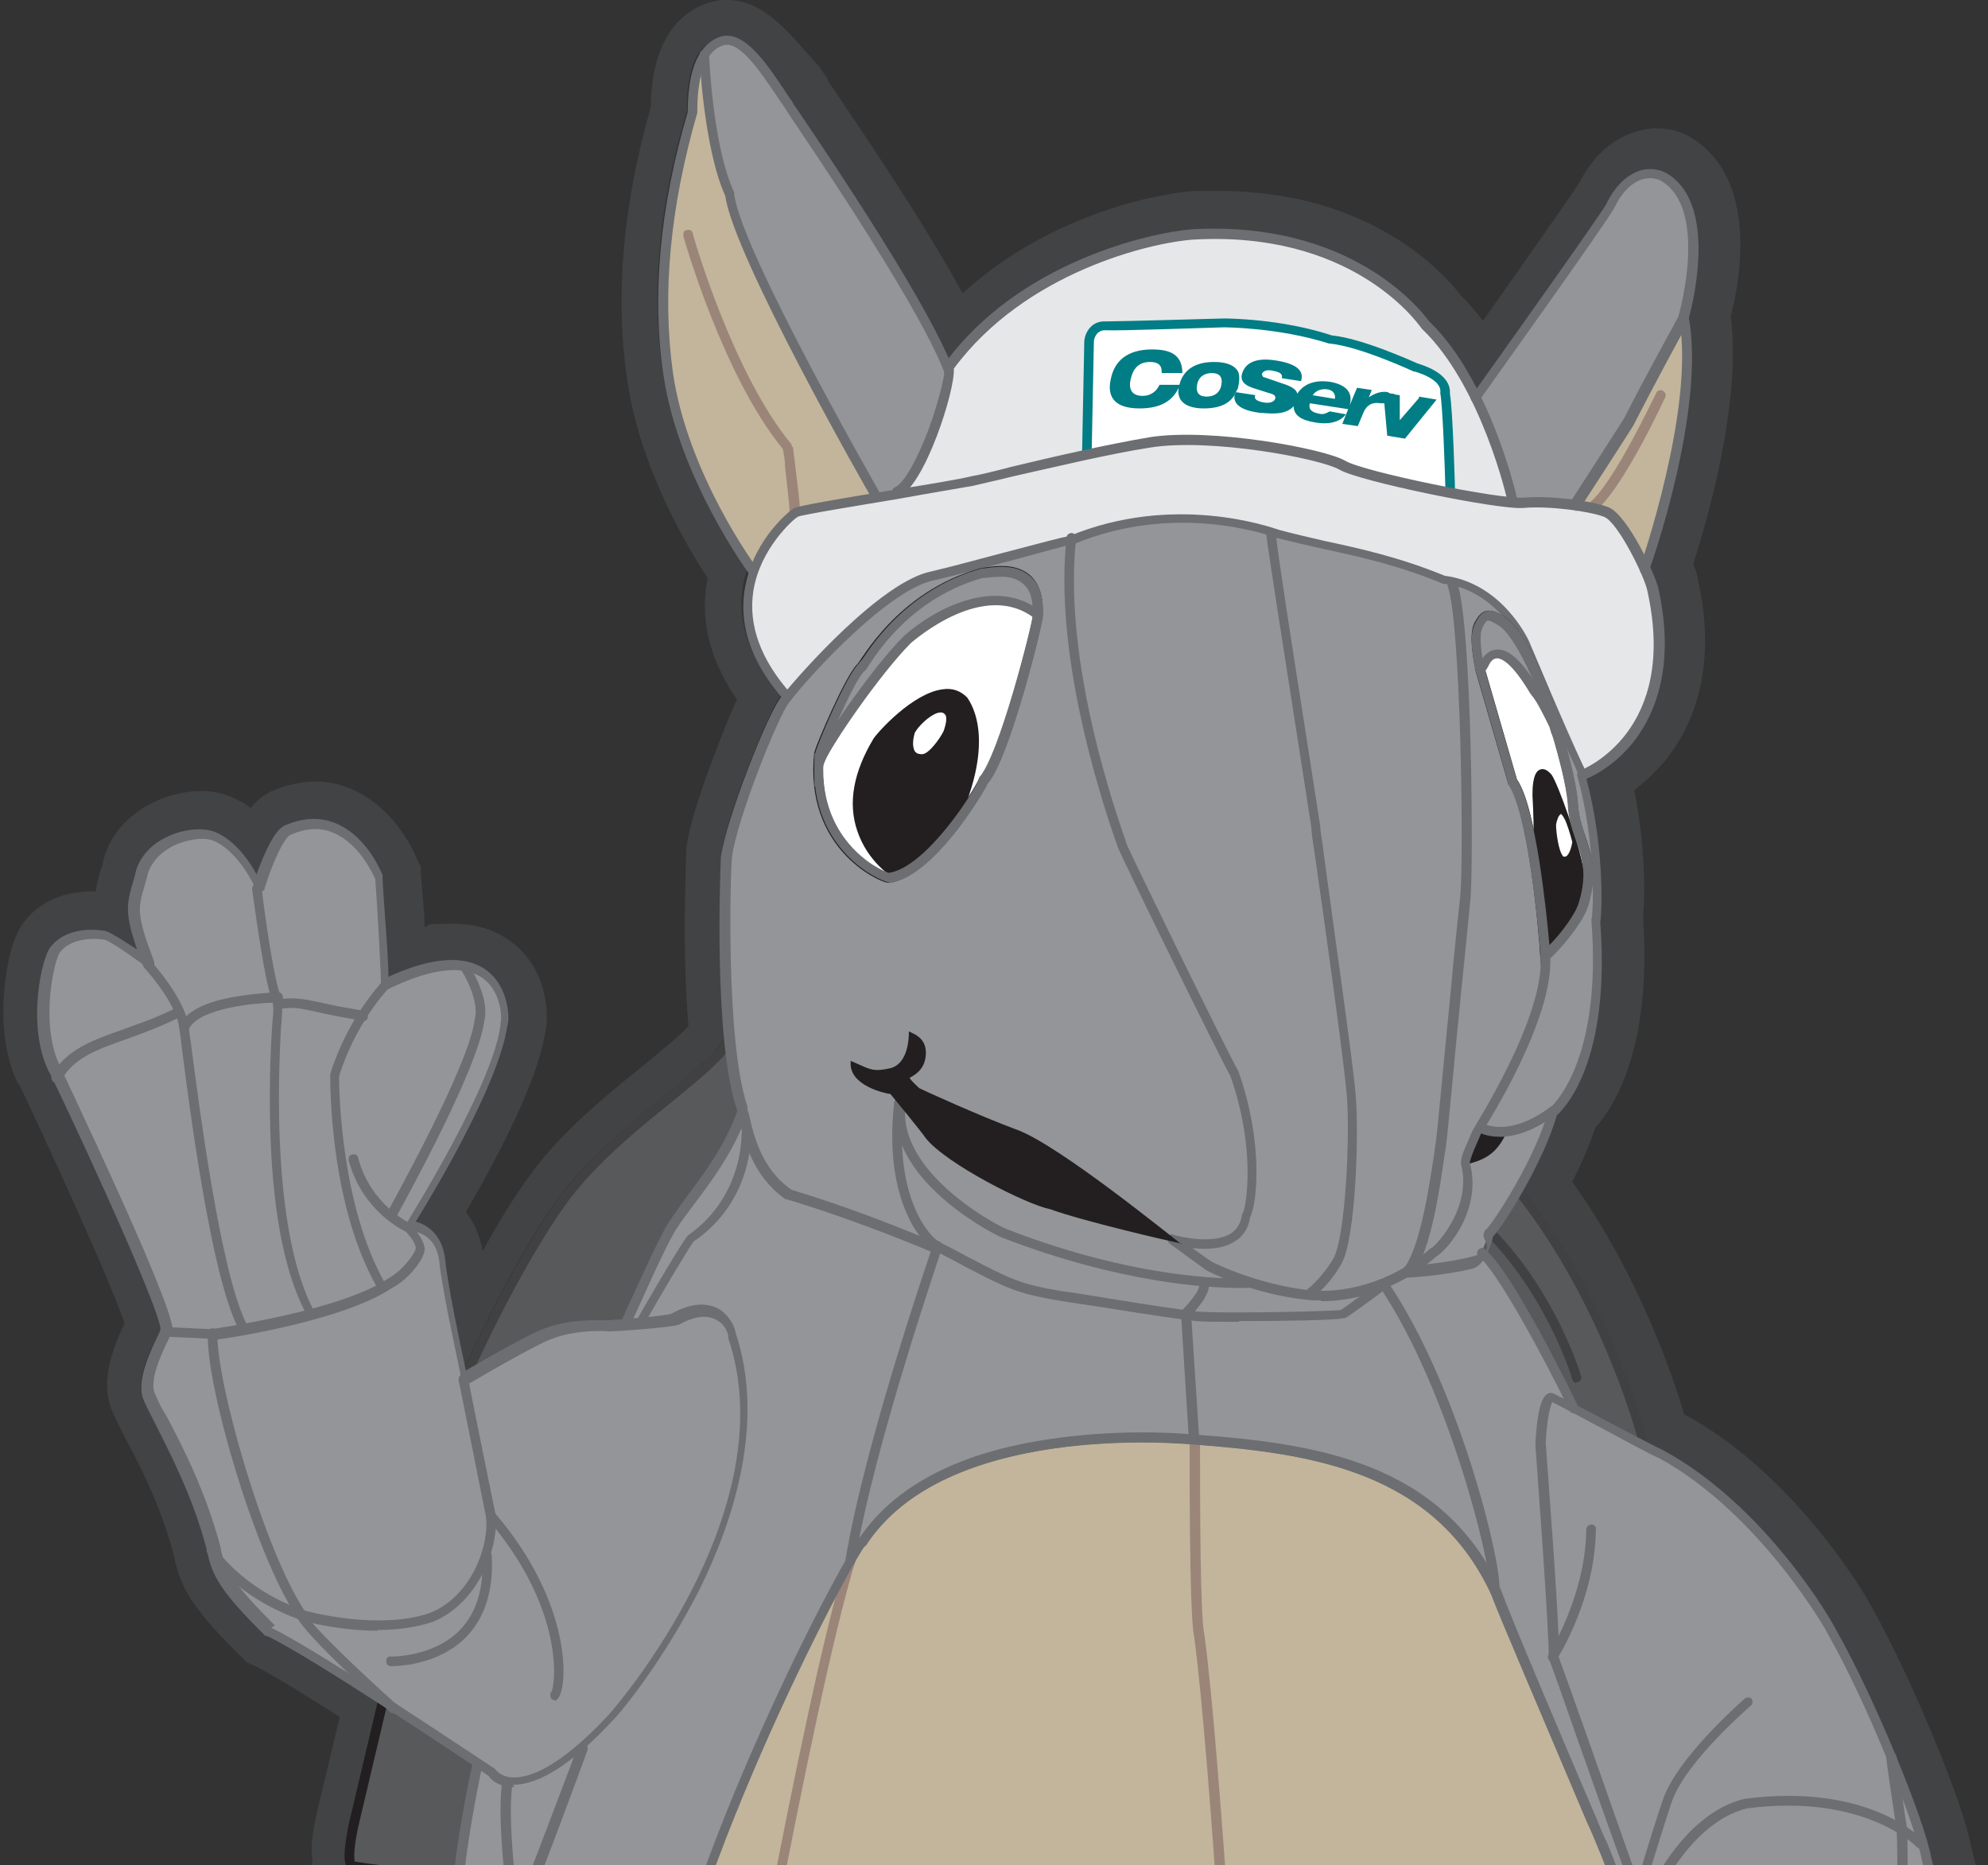 <?xml version="1.0" encoding="UTF-8"?>
<svg id="Layer_2" xmlns="http://www.w3.org/2000/svg" version="1.1" xmlns:xlink="http://www.w3.org/1999/xlink" viewBox="0 0 269.7 253">
  <rect x="0" y="0" width="269.7" height="253" fill="#333333" stroke="none"/>
  <!-- Generator: Adobe Illustrator 29.6.1, SVG Export Plug-In . SVG Version: 2.1.1 Build 9)  -->
  <defs>
    <style>
      .st0 {
        fill: #603913;
      }

      .st1 {
        fill: #9b8579;
      }

      .st2 {
        fill: #8dc63f;
      }

      .st3 {
        fill: #754c29;
      }

      .st4 {
        fill: #9d9fa2;
      }

      .st5 {
        fill: #bdcc2a;
      }

      .st6 {
        fill: #fff;
      }

      .st7, .st8, .st9, .st10 {
        fill: none;
      }

      .st11 {
        fill: #3c2415;
      }

      .st12 {
        fill: #231f20;
      }

      .st13 {
        fill: #007d85;
      }

      .st14 {
        fill: #6d6e71;
      }

      .st8 {
        stroke: #3c2415;
        stroke-width: .9px;
      }

      .st8, .st9, .st10 {
        stroke-linecap: round;
        stroke-miterlimit: 10;
      }

      .st15 {
        fill: #424344;
      }

      .st16 {
        fill: #519136;
      }

      .st17 {
        fill: #939598;
      }

      .st18 {
        fill: #58595b;
      }

      .st19 {
        fill: #414042;
      }

      .st20 {
        fill: #c2b59b;
      }

      .st21 {
        fill: #7d5a41;
      }

      .st9 {
        stroke: #6d6e71;
      }

      .st9, .st10 {
        stroke-width: 1.3px;
      }

      .st10 {
        stroke: #231f20;
      }

      .st22 {
        fill: #f9ed32;
      }

      .st23 {
        clip-path: url(#clippath);
      }

      .st24 {
        fill: #e6e7e8;
      }

      .st25 {
        fill: #d7df23;
      }

      .st26 {
        fill: #d1d3d4;
      }
    </style>
    <clipPath id="clippath">
      <rect class="st7" width="269.7" height="253.9"/>
    </clipPath>
  </defs>
  <g id="Layer_2-2">
    <g class="st23">
      <g>
        <path class="st17" d="M249,528.8l-2-8.3c.5-17.3-10.3-22.6-12.3-24-1.9-1.4-7.6-10.6-9.1-13.1s-6.8-6.1-6.8-6.1l-.6-2.1s4.9-8.8,3.3-20c.4-1.2,3.4-4.2.9-20.1-.1-1.8,2.1-7,.8-11.9,0-1.7,2.5-6.8,2.5-6.8l6.1-15.9s9.6-20.9,4.8-44.1l-15.4-4.6s-1.6,1.2-4.6,3.1c-.4.2-.8.5-1.3.8l-1.3.9c-4.9,9.6-29,26.8-30.7,28.1-7.5,8.1-19.7,11-19.7,11l-1.3,27.4s-.2,4.5-.1,5.5c-.5,3,1.2,12.7,1.4,14.5-.1,20,9.7,45.3,9.7,45.3l-.8,1.9s-4.3,11-3.8,23.2c0,.3.1.5.2.8h-.1s-2,10-2.1,11.5c.8,7.2,8.2,14.3,11.2,16,4.8,2.6,11,6.1,29.9,4.7,13.2,0,30.7-7,33-7.6,9.3-3.8,8.1-10.2,8.1-10.2"/>
        <path class="st14" d="M104.3,542.7c-1.9,0-4.1,0-6.4-.3h0c-2-.5-4.7-1.9-5.3-2.3-1.6-.2-15.9-2.2-20.4-7.9-.3,0-.8-.2-1.4-.3-1.2-.2-2.8-.4-3.8-1.4-.8-.7-1.6-3.3-1.9-6-.3-3.8.2-11.1,6.9-17.4h.2c.3-.2.9-.5,1.8-.8,4.2-1.5,15.5-5.4,30-14.4h0c3.2-1.9,14.8-7.8,31-4.2h.1c4.7,2.1,17.7,2.4,17.9,2.4h.6l-.2,26.6c.3,1,1.4,6.5-8.9,11.3-1.9,1.3-17.5,8.9-20.1,9.9-.3,0-.8.3-1.4.6-2.5,1.3-8,4.2-18.8,4.2M98.1,541.1c14.8,1.3,21.6-2.2,24.4-3.8.7-.3,1.1-.6,1.6-.7,2.8-1,18.5-8.7,19.7-9.7h.1c10-4.7,8.3-9.7,8.3-9.9h0v-.2l.2-25.4c-2.8,0-13.2-.6-17.6-2.5-15.6-3.5-26.9,2.2-30,4h0c-14.6,9.1-26,13.1-30.3,14.6-.7.3-1.3.5-1.6.6-5.4,5.1-6.5,10.9-6.4,14.9,0,3.7,1.1,6.2,1.4,6.5h0c.7.8,2,1,3.1,1.2.8,0,1.5.2,2,.5h0v.2c4.2,5.5,19.6,7.5,19.7,7.5h.2s3,1.7,5,2.2"/>
        <path class="st14" d="M72.6,532.4h0c-.4,0-.7-.3-.7-.7,0-5.3,2.6-12.1,7.6-20.2,3.7-6,7.4-10.5,7.4-10.5.2-.3.6-.3.9,0,.3.2.3.6,0,.9,0,.2-14.6,17.7-14.7,29.9,0,.4-.3.7-.7.7"/>
        <path class="st14" d="M100.2,552.1h-2.4c-7,.4-26.7-3.7-32.8-11.9v-.2c-.5-1.1.8-7.5,1.3-10.2,0-.4.4-.6.8-.5.4,0,.6.4.5.8-.8,4-1.6,8.5-1.5,9.4,5.8,7.7,25.1,11.7,31.7,11.3,9.6.3,18.2-1.3,23.3-2.2,2.1-.4,3.6-.7,4.5-.7,8-1.1,13.4-4.1,16.6-6.5,3.4-2.6,4.9-4.9,4.9-5h.1c2.5-2.5,6.5-6.9,6.9-8.4.4-1.7-.9-7.5-1.4-9.5,0-.4.1-.7.5-.8.4,0,.7,0,.8.5.2.8,2,7.8,1.4,10.1-.5,2.3-6.3,8-7.2,8.9-.6,1-6.9,9.9-22.4,12h0c-.7,0-2.3.3-4.3.7-4.7.9-12.4,2.2-21.1,2.2"/>
        <path class="st14" d="M92.8,540.2h0c-.4,0-.7-.3-.7-.7,0-.7.2-17.2,20.2-34h0c2-1.2,15.2-12,21.9-17.7.7-2.1,6.9-23.5,2.6-55.2h0c.1-2.1,2.8-45.7,2.9-46.2,0-.4.3-.6.7-.6s.6.3.6.7-2.7,43.3-2.9,46c4.6,33.5-2.6,55.7-2.7,55.9v.2h-.2c-.8.8-19.3,16.3-22.2,17.9-10.1,8.5-14.9,17-17.2,22.6-2.4,6.1-2.5,10.2-2.5,10.3,0,.4-.3.7-.7.7"/>
        <path class="st14" d="M138,433.3h-.5c-.4,0-.6-.4-.5-.8,0-.4.4-.6.8-.5,1.7.3,9-1.9,13.5-3.5.4-.1.7,0,.8.4s0,.7-.4.8c-1.1.4-10.4,3.5-13.6,3.5"/>
        <path class="st14" d="M111.7,445.6c-2.4,0-5-1.3-7.7-3.9h0c-3.7-3.4-9.5-10.5-7.2-22.3h0c.2-.8,1.6-4.3,5.2-5.3,3.5-1,7.8.6,13,4.8h0c2.2,2.1,7.9,15.2,3.2,22.8h0c-.6,1-2.4,3.6-5.6,3.9h-.6M97.9,419.7c-2.1,11.1,3.4,17.9,6.8,20.9h0c2.7,2.7,5.1,3.9,7.3,3.7,2.6-.3,4.1-2.5,4.6-3.3h0c4.1-6.6-.9-19-3-21.1-4.8-3.9-8.7-5.5-11.7-4.6-2.9.8-4.1,3.7-4.3,4.4"/>
        <path class="st14" d="M112,432.8c-.3,0-.5-.2-.6-.4,0-.3,0-.7.4-.9l6.4-2.6c.3-.1.7,0,.9.4,0,.3,0,.7-.4.9l-6.4,2.6h-.2"/>
        <path class="st14" d="M100.8,434.6h-2.1c-.4-.1-.6-.4-.6-.8s.3-.6.7-.6h2.1c.4.1.6.4.6.8s-.3.6-.7.6"/>
        <path class="st14" d="M153,491.4h0c-.4,0-.6-.4-.6-.7s3.7-40.4-1.8-61.8c-.8-2.2-3-17.3-3.2-21.8,0-2.1,1.4-6.7,2.1-8.9,0-.2.2-.5.2-.7l-7.3-11c-.2-.3-.1-.7.2-.9.3-.2.7-.1.9.2l7.6,11.5v.3c0,.1-.2.4-.4,1.1-.6,1.9-2.1,6.5-2,8.4.2,4.7,2.5,19.7,3.1,21.4h0c5.6,21.7,1.9,62,1.9,62.4s-.3.6-.7.6"/>
        <path class="st14" d="M150.3,398.1c-.3,0-.6-.2-.7-.6,0-.4.2-.7.6-.8l13.3-1.8s12.1-2.9,19.4-10.7h0c.2-.2.7-.6,1.5-1.2,16.4-12.2,26.2-21.3,29-26.8.2-.3.6-.5.9-.3s.5.6.3.9c-2.9,5.7-12.8,14.9-29.4,27.2-.7.5-1.2.9-1.4,1.1-7.5,8.1-19.5,11-20,11.1l-13.4,1.9h0"/>
        <path class="st14" d="M173.4,489c-.3,0-.5-.2-.6-.4-.1-.2-9.9-25.6-9.8-45.5,0-.4-.2-1.2-.3-2.1-.6-3.8-1.5-10-1.1-12.5,0-1.2.1-5.4.1-5.5l1.3-27.4c0-.4.3-.6.7-.6s.6.3.6.7l-1.3,27.4c0,1.2-.2,4.6-.1,5.4h0v.2c-.4,2.2.6,8.7,1.1,12.1.1,1,.3,1.8.3,2.2h0c-.1,19.8,9.6,44.9,9.7,45.2.1.3,0,.7-.4.9h-.2"/>
        <path class="st14" d="M189.2,482.5c-.3,0-.6-.2-.6-.5s-6.6-36-5-55h0c.1-.6,0-4.7,0-9-.1-10.8-.3-29,1.1-35.1,0-.4.4-.6.8-.5s.6.4.5.8c-1.4,6-1.2,24-1.1,34.8v9.1c-1.6,18.8,4.9,54.3,5,54.6,0,.4-.2.7-.5.8h-.1"/>
        <path class="st14" d="M162.2,429.2c-.3,0-.6-.2-.6-.5s.2-.7.5-.8c3.6-.7,10.8-1.2,21.4-1.5h.6c.4,0,.8.2.9.6,0,.5-.2.6-.7.7h-.7c-13.1.4-18.8,1-21.2,1.5h-.1"/>
        <path class="st14" d="M210.4,435.2c-1.5,0-3.1-.5-5.1-2-1.6-1.4-5.5-9.9,5.1-26.4h0c.7-1,5.3-4.5,9-3.6,2.3.6,3.6,2.7,4,6.3,1,4.2,1.5,12.7-7.2,22.8h0c-.1.2-.3.3-.4.4-1.1,1-2.9,2.5-5.4,2.5M211.5,407.6c-10,15.5-6.7,23.5-5.3,24.6,4.4,3.3,7,1,8.8-.5.1-.1.2-.2.4-.3,8.3-9.6,7.9-17.6,6.9-21.6h0c-.3-3.1-1.3-4.8-3-5.3-2.9-.8-7,2.1-7.6,3"/>
        <path class="st14" d="M211.5,422h-.1l-6.6-1.5c-.4,0-.6-.4-.5-.8,0-.4.4-.6.8-.5l6.6,1.5c.4,0,.6.4.5.8,0,.3-.4.5-.6.5"/>
        <path class="st14" d="M173.4,489c-.1,0-.2,0-.4-.1-.3-.2-.4-.6-.2-.9,3.2-5.2,7.6-6.8,10.7-7.2,3.3-.5,5.9.3,6,.4.1,0,3.6.8,5.1,1.8.9.6,3.4.5,4.9.3,1.2-.8,11-6.7,12.4-7.7,1.6-1.2,3.1-1.6,4.5-1.3.4.1.8.3,1.1.5h0c0-.2,4.8-8.9,3.2-19.6v-.2h0c0-.3.2-.5.3-.7.8-1.5,2.7-5.4.6-19.2h0c0-.7.2-1.7.4-2.9.5-2.4,1.3-5.7.4-8.9v-.2c0-1.8,2.2-6.5,2.5-7l6.1-15.8c.1-.2,9.5-21,4.8-43.7,0-.4.2-.7.5-.8.4,0,.7.2.8.5,4.8,23.2-4.8,44.3-4.9,44.5l-6.1,15.8c-.7,1.4-2.3,5.1-2.4,6.4.9,3.5.1,7.1-.4,9.5-.2,1-.4,1.9-.4,2.4,2.2,14.2.1,18.2-.7,20,0,.1-.1.2-.2.3,1.5,10.3-2.5,18.4-3.2,20l.5,1.9-1.2.5s-.7-1.5-2.1-1.8c-1-.2-2.1.1-3.4,1.1-1.6,1-12.2,7.5-12.6,7.8h-.2c-.4,0-4.4.5-6-.5-1.3-.9-4.7-1.6-4.7-1.6-.4-.1-9.5-2.8-15.1,6.3-.1.2-.3.3-.6.3"/>
        <path class="st14" d="M203,533h0c-.4,0-.6-.3-.6-.7s.3-16.9-12.8-39.9h0v-.3c-.1-2-.9-10.2-.9-10.3,0-.4.2-.7.6-.7s.7.2.7.6.8,7.9.9,10.2c13.3,23.2,12.9,40.2,12.9,40.4,0,.4-.3.6-.7.6"/>
        <path class="st14" d="M191.9,534.3c-2.9,0-6-.2-8.8-.8-6.7-1.5-11.9-8.4-15-19.8v-.2c-.5-12.3,4.6-25.3,4.6-25.4.1-.3.5-.5.9-.4.3.1.5.5.4.9,0,.1-5,12.9-4.6,24.8,2.1,7.6,6.2,17,14,18.8,7.7,1.7,18.2.3,19.2-.4h.4c11.4.8,20.7-1.9,24.7-3.1.6-.2,1-.3,1.4-.4-.2-2.6-1-13.2-1.9-16.7h0c-1.1-10.6-9-33.9-9.1-34.1l-.7-1.9,1.7,1.2c.2.1,5.4,3.8,6.9,6.3l.5.7c1.7,2.7,6.8,10.9,8.5,12.2.2.1.4.3.7.5,3,2,12.3,8,11.9,24.1v.4c-.2,0-.4.4-.5.7-1.2,2.2-4,7.3-17.2,7.9-.2,0-.9.2-1.7.5-4,1.2-13.5,3.8-25,3.1-1.3.6-6,1.3-11.3,1.3M228.6,511.3c.9,3.7,1.7,14.1,1.9,16.8,11.9-.7,14.4-5.2,15.4-7.2.1-.3.3-.5.4-.7.4-15.2-8.4-20.9-11.3-22.8-.3-.2-.6-.4-.8-.5-1.7-1.2-5.4-7-8.8-12.5l-.5-.7c-.9-1.5-3.3-3.4-4.9-4.7,2,5.9,7.5,23.3,8.5,32.2"/>
        <path class="st14" d="M199.8,547.6c-12.6,0-17.8-2.8-21.8-4.9l-.4-.2c-3-1.6-10.7-8.8-11.6-16.5h0c.1-1.7,2.1-11.4,2.2-11.8,0-.4.4-.6.8-.5s.6.4.5.8c-.7,3.4-2,10.1-2.1,11.4.9,7.1,8.2,14,10.9,15.4l.4.2c4.6,2.5,10.9,5.8,29.1,4.4,10.9,0,24.6-4.7,30.4-6.7,1.2-.4,2-.7,2.5-.8,8.6-3.5,7.7-9.2,7.6-9.5l-2-8.2c0-.3.1-.7.5-.8.4,0,.7,0,.8.5l2,8.3c0,.3,1.2,7.1-8.5,11h0c-.4,0-1.2.4-2.4.8-5.9,2-19.8,6.8-30.8,6.8-3,.2-5.6.3-8,.3"/>
        <path class="st14" d="M167.1,373.3c-8.2,0-22.3-3.8-22.9-4-.4-.1-.6-.5-.5-.8.1-.4.5-.6.8-.5.2,0,16.8,4.6,24.3,3.9,31.2-4.9,51.8-20.5,52-20.6.3-.2.7-.2.9.1s.2.7-.1.9c-.2.2-21.1,15.9-52.7,20.9h-1.9"/>
        <path class="st15" d="M98.5,5.5c2.8,0,5.7,5,8.3,8.7.7,1.2,17.3,25.1,21.6,35.5h.1c9.9-13.7,27.5-17.6,33.1-18h3c19.6,0,28,11.4,28.6,12.4,2.8,2.7,5,6.2,6.7,9.7h.2s17.3-24.4,18.2-26.1c1.7-3.5,3.9-4.4,5.5-4.4s1.4.2,1.8.4c6.9,4,3,18.2,2.7,19.2,2.2,12.5-5.3,34.1-5.3,34.1h0c.6,1.3,1,2.3,1.1,2.9,4.4,19.8-9.5,25.1-9.5,25.1,2.6,9.1,2.2,18.3,1.9,19.7,1.4,18.6-4.7,25.1-5.8,25.9-.9,3.3-2.7,7.1-4.5,10.3v.7c12.2,15.6,16.8,34.4,16.8,34.4v.2c1.1.6,1.9,1,2.2,1.2,13.6,7.4,22.8,23.2,23.2,24.1,5.4,9.5,12.1,26.2,12.8,30.7,5.4,20.2-2,44.2-2.8,45,1.4,29.2-12.6,45.2-16.6,53-.9.5-3,1.1-3,1.1,0,0-1,3.1-2.4,5.1h0c4.8,23.3-4.8,44.1-4.8,44.1l-6.1,15.9s-2.5,5-2.5,6.8c1.3,4.9-.9,10-.8,11.9,2.5,16-.5,18.9-.9,20.1,1.6,11.1-3.3,20-3.3,20l.6,2.1s5.2,3.7,6.8,6.1c1.5,2.5,7.2,11.7,9.1,13.1s12.8,6.8,12.3,24l2,8.3s1.2,6.4-8.1,10.2c-2.4.6-19.9,7.6-33,7.6-3,.2-5.7.3-8,.3-12.8,0-17.8-2.9-21.8-5-3.1-1.6-10.4-8.8-11.3-16,.1-1.5,2.1-11.6,2.1-11.6v-.8c-.6-12.3,4.2-24.7,4.2-24.7l.3-.5s-9.8-25.3-9.7-45.3c-.2-1.8-1.9-11.6-1.4-14.5-.1-1,.1-5.5.1-5.5l1.3-27.4-13.3,1.8c-.1.5-2.5,7.1-2.4,9.6.2,4.5,2.5,19.8,3.2,21.6,5.6,21.8,1.8,62.1,1.8,62.1l-.2,26.1.3,1.5s1.9,7.6,1.4,9.8-7.1,8.6-7.1,8.6c0,0-6,9.6-22,11.8-2.5,0-12.8,2.9-25.4,2.9s-1.6,0-2.4,0h-1c-7.8,0-25.7-4.2-31.3-11.7-.4-1,1.4-9.8,1.4-9.8v-.7c-1.4-3-3.2-13.5,5.5-21.7,1.4-.7,14.2-4.2,31.9-15.1l.2-4.7s-10.5-20.6-10.5-34.5-.9-23.3-8-34.2c-1.1-2.1-16.9-31.3-13.6-52.6.3-6.1,4.5-19.9,4.5-19.9l-2.7-3s-1.5-2-1.7-3c-.6,0-2.4-2.1-2.4-2.1l-14.6-17.5s-2.1-2.9-2.7-4.7c-.9-.4-1.9-2.2-2.1-2.9,0-.6-5.1-15.6-5.2-16.9,0-1.2-.6-6.5-1.1-10.1-.8-.9-.5-5.4-.5-5.4,0,0,1.4-12.4,1.7-13.6s.7-11.7,2.1-14.3c-.9-.7.2-5.5.2-5.5l3.9-16.5v-.2c-6.1-4.1-12.7-8.1-15.6-9.5-5.9-5.8-7.2-8-7.7-11.1-2.7-10.3-7.8-18.1-8.8-20.8s1.9-7.9,2.5-8.9c.2-3.2-14.7-34.7-15.3-35.8-2.8-6-.6-15,.3-16,1.3-1.7,3.5-2,5-2s1.5,0,1.8.2c1.5.6,5.1,3.2,5.8,3.8-2.9-7.5-2.1-7.8-.9-12.2.9-3.5,5-5.4,8-5.4s1.5,0,2,.4c3.8,1.7,5.9,6.8,5.9,6.8,0,0,2.2-7.3,4.1-7.8,1.3-.5,2.4-.8,3.5-.8,6,0,8.8,7.2,8.8,7.2,0,0,1,13.5.8,14.6,3.9-1.9,6.9-2.6,9.2-2.6,7.4,0,7.4,7.7,6.9,8.3-1.2,8.8-12.8,27-12.8,27,0,0,3.9.2,4.4,4.8s3,16,3,16c0,0,6.8-15.4,13.6-24.7,6.9-9.3,19.6-16.7,22.2-21.2h.3c-1.1-10.4-.6-23.8-.5-25.4.6-5,6.6-19.8,8.1-21.5-6-6.8-6.1-12.7-4.6-17.1,0,0-9.4-12.6-11.5-26.6s.8-27.1,3.3-35.5c0-1.1-.3-8.6,4.2-9.7h.5M98.5,0h0c-.5,0-1.1,0-1.6.2h-.2c-3.1.8-8.3,3.7-8.4,14.3-3.8,13.3-4.9,25.7-3.2,37.1,1.7,11.7,8,22.4,10.9,26.8-.9,4.4-.4,10.2,4,16.5-.8,1.6-1.7,3.9-2.9,7-1.3,3.4-3.6,9.6-4,13.3h0c0,1.7-.6,13.6.3,24-1.3,1.4-4,3.6-6.1,5.3-4.8,3.9-10.9,8.8-15.1,14.5-2.4,3.2-4.7,7-6.7,10.7-.4-2.1-1.2-3.9-2.3-5.3,3.6-6.2,9.5-17,10.7-24,.7-2.7,0-6.1-.9-8.1-2-4.4-6.2-7-11.4-7s-2.6.2-4,.4c0-1.9-.3-4.3-.5-7.3v-.8l-.4-.8c-1.6-4-6.2-10.7-13.9-10.8-1.8,0-3.6.4-5.4,1.1-1.4.5-2.5,1.4-3.4,2.5-.7-.6-1.5-1-2.4-1.4h0c-1.3-.6-2.7-.9-4.3-.9-5.3,0-11.8,3.3-13.3,9.5,0,.5-.3,1-.4,1.4-.3,1-.5,1.8-.6,2.7h-.4c-3.9,0-7.2,1.4-9.3,4.1h0c-1.7,2.2-2.4,6-2.7,9-.3,3.4-.3,8.4,1.7,12.7v.2h.2c1.4,2.8,12.2,26,14.4,32.6-1.8,3.8-3.2,7.9-1.8,11.6.4,1,1,2.2,1.8,3.8,2,3.7,4.9,9.3,6.7,16.1.8,4.5,2.9,7.6,9.2,13.8l.7.7.9.4c1.1.5,4,2.1,11.7,7l-3.1,12.9c-.6,2.7-.9,4.9-.6,6.6-.7,2.5-1.1,6-1.5,11,0,.9-.2,2-.2,2.3-.3,1.4-.9,6.1-1.8,14.1h0v.3c-.3,3.9,0,6.2.7,7.5.4,3.4.9,7.8,1,8.9,0,1.1.5,2.6,3.9,13.1.6,1.9,1.3,4.1,1.5,4.6.3,1.5,1.3,3.5,2.9,5,.9,2,2.2,3.9,2.7,4.5v.2l.3.2,14.6,17.5c.8,1,1.5,1.8,2.3,2.4.4.7.9,1.5,1.7,2.5v.2l.3.2.6.7c-1.3,4.5-3.5,12.9-3.8,17.9-3.1,20.9,10,47.8,14.1,55.5v.2l.2.2v.2c6.4,9.6,7.1,27.5,7.2,31.2,0,13.1,8.1,30.6,10.5,35.6v.3c-12.9,7.6-22.8,11.1-26.6,12.5-1.2.4-1.8.6-2.4.9l-.7.4-.6.5c-9.2,8.7-9.5,20.2-7.4,26.5-1.9,9.3-1.4,10.5-.9,11.8l.3.7.4.6c3.2,4.3,9.1,7.9,17.6,10.6,6.2,2,13.3,3.3,18.2,3.3s.7,0,1.1,0h2.3c9.2,0,17.2-1.5,21.9-2.3,1.4-.2,2.9-.5,3.4-.6h.7c16-2.2,23.6-11.1,25.5-13.7,7.4-7.2,8-10,8.2-11,.5-2.3,0-6.5-1.4-12.3l-.2-.8.2-25.3c.2-2.1,1.4-15.6,1.2-30.9,2.2,12.3,6,23.6,7.7,28.2-1.3,3.8-4.6,14.6-4.2,25.5v.4c-.8,4-1.9,9.9-2,11.4v1c1.1,9.4,9.9,17.9,14.1,20.2l.4.2c4.3,2.3,10.3,5.5,24,5.5s5.3,0,8.3-.3c11.8,0,26.1-5,32.2-7.1.9-.3,1.8-.6,2.1-.7h.4l.3-.2c10.7-4.3,12.2-12.3,11.4-16.4v-.4l-1.9-7.6c.1-7.6-1.7-14.1-5.5-19.5-3.2-4.6-6.9-7-8.6-8.1-.1,0-.2-.1-.3-.2-.6-.7-2.4-3-7.4-10.9l-.5-.8c-1.3-2-3.8-4.3-5.8-5.9,1.5-3.8,3.5-10.6,2.7-18.6,1.5-3.5,2.6-9.1.8-21.2,0-.3.2-.8.3-1.2.5-2.4,1.4-6.4.6-10.6.3-1,1.1-2.8,1.8-4.2v-.2c.1,0,.2-.2.2-.2l6.1-15.7c1-2.2,9.5-22.3,5.5-45.3.3-.6.6-1.1.8-1.6.5-.2,1-.4,1.4-.7l1.5-.8.8-1.5c.6-1.1,1.5-2.6,2.6-4.4,5.5-8.8,15.5-25,14.6-50.1.4-.9.8-2.3,1.3-4.1.6-2.4,1.6-6.4,2.3-11.3,1.2-8.2,2-20.4-1-31.8-1.1-6-8.2-23-13.3-32.1-1.7-3.3-11.4-18.8-25.5-26.4h-.1c-1.6-5.4-6.2-19-15.2-31.6,1.1-2.2,2.3-4.8,3.1-7.3,2.8-3.1,7.7-11.2,6.5-28.6.3-3,.3-9.9-1.2-17.2,1.4-1.1,3-2.5,4.5-4.4,3.4-4.4,6.9-12.2,4.1-24.4,0-.3-.2-.9-.6-1.9,1.9-5.8,6.6-22,5.1-33.6,1.2-4.6,3.9-18.8-5.5-24.3-1.3-.8-2.9-1.2-4.6-1.2s-7,.7-10.4,7.3c-.9,1.5-6.8,9.8-13.1,18.8-1-1.3-2-2.4-3-3.4-2.1-2.8-12.1-14.2-32.8-14.2s-2.2,0-3.3,0h0c-6.9.5-20.9,4.1-31.5,13.9-5.4-9.9-14-22.5-17.3-27.4-.5-.7-.9-1.3-1-1.5h0v-.2c-.4-.5-.7-1-1.1-1.6C107.4,5,104,0,98.6,0M154.6,402.4l3.2-.5-1,20.8c0,1.7-.1,3.7-.1,5.1,0-.2-.1-.4-.1-.6v-.5c-.7-2.1-2.8-15.7-2.9-19.9,0-.4.2-1.5,1.1-4.5"/>
        <path class="st18" d="M84.8,179.6s4.8-10.9,6.3-13.3c2.6-4,7.1-8.7,9.5-15.4l-1.8-9.6c-2.6,4.5-15.4,11.9-22.2,21.2-6.9,9.3-13.6,24.6-13.6,24.6l21.8-7.6h0Z"/>
        <path class="st19" d="M63,187.8h-.3c-.3-.1-.5-.5-.3-.9,0-.1,6.9-15.5,13.7-24.8,3.9-5.2,9.6-9.9,14.2-13.6,3.7-3,6.9-5.6,7.9-7.5.2-.3.6-.4.9-.2s.4.6.2.9c-1.2,2.1-4.3,4.6-8.2,7.8-4.6,3.7-10.2,8.3-14,13.4-6.7,9.1-13.5,24.4-13.5,24.5,0,.2-.4.4-.6.4"/>
        <path class="st18" d="M201,170c3.7,3.1,12.5,21.1,12.5,21.1l9.5,4.9s-4.6-18.7-16.9-34.4l-4.1,5.5-1,2.9h0Z"/>
        <path class="st19" d="M223,196.6c-.3,0-.6-.2-.6-.5s-4.7-18.8-16.8-34.1c-.2-.3-.2-.7.1-.9s.7-.2.9.1c12.2,15.6,17,34.4,17,34.6,0,.4-.1.7-.5.8h-.2"/>
        <path class="st19" d="M213.9,187.6c-.3,0-.5-.2-.6-.5,0-.1-3.3-11.1-11.7-19.6-.3-.3-.2-.7,0-.9.3-.3.7-.3.9,0,8.6,8.7,11.9,19.7,12,20.1.1.4-.1.7-.5.8h-.2"/>
        <path class="st18" d="M71.8,322c2.6,4.5,6.3,21.2,6.3,21.2l-1.2,3.4-2.7-3s-1.5-2-1.7-3c-.6,0-2.4-2.1-2.4-2.1l-14.6-17.5s-2.1-2.9-2.7-4.7c-.9-.4-1.9-2.2-2.1-2.9,0-.6-5.1-15.6-5.2-16.9s-.6-6.5-1.1-10.1c-.8-.9-.5-5.4-.5-5.4,0,0,1.4-12.4,1.7-13.6s.7-11.7,2.1-14.3c-.9-.7.2-5.5.2-5.5l3.9-16.5,12.8,8.3s-4.7,20.9-2.4,28.8c.4,2.9.5,11.7.5,11.7l8.9,42.2h.2q0-.1,0-.1Z"/>
        <path class="st12" d="M76.9,347.2c-.2,0-.4,0-.5-.2l-2.7-3c-.3-.4-1.4-1.9-1.8-2.9-.6-.3-1.4-1-2.3-2.2l-14.6-17.5c0-.1-2-2.8-2.7-4.7-1.1-.7-2.1-2.6-2.2-3.2,0-.3-.8-2.5-1.6-4.9-2-6.3-3.6-11.2-3.7-12,0-1.2-.6-6.4-1.1-9.9-.8-1.2-.6-4.7-.5-5.7,0-1.3,1.4-12.5,1.8-13.7,0-.3.2-1.5.3-2.9.3-3.6.8-9,1.7-11.2-.6-1.3,0-4,.3-5.7l3.9-16.5c0-.4.4-.6.8-.5.4,0,.6.4.5.8l-3.9,16.5c-.5,2.2-.7,4.5-.4,4.9l.4.3-.3.5c-.9,1.8-1.5,7.6-1.8,11.1,0,1.8-.2,2.7-.3,3.1-.2,1-1.3,10.1-1.7,13.5,0,2.2,0,4.5.4,4.9h0v.4c.5,3.6,1,9,1.1,10.2,0,.7,2.3,7.6,3.6,11.7,1.2,3.6,1.6,4.9,1.6,5.1,0,.5,1,2.1,1.7,2.4h.3v.4c.6,1.7,2.6,4.5,2.6,4.5l14.6,17.5c.7.9,1.6,1.8,1.9,1.9h.5v.5c.2.5,1.1,1.9,1.7,2.7l2.6,2.9c.2.3.2.7,0,.9,0,.1-.3.2-.4.2"/>
        <path class="st12" d="M62.2,255.4h0c-.4,0-11.1-1-14.4-1.6-.4,0-.6-.4-.5-.8s.4-.6.8-.5c3.2.6,14.1,1.6,14.3,1.6.4,0,.6.4.6.7s-.3.6-.7.6"/>
        <path class="st12" d="M62.8,287.2h0c-2.1-.2-3.7-.3-4.6-.3-1.5,0-4.5.2-13.6.2s-.7-.3-.7-.7.3-.7.7-.7h0c9.1,0,12.1-.1,13.5-.2,1.1,0,2.7.1,4.9.3.4,0,.6.4.6.7s-.3.6-.7.6"/>
        <path class="st12" d="M52.9,316.9c-.3,0-.6-.3-.7-.6,0-.4.2-.7.6-.7s10.4-.8,14.6-.2c.4,0,.6.4.6.8s-.4.6-.8.6c-4.1-.6-14.2.2-14.3.2h0"/>
        <path class="st12" d="M72.5,341.3c-.3,0-.6-.2-.7-.6,0-.4.2-.7.6-.8l4.5-.6c.4,0,.7.2.8.6,0,.4-.2.7-.6.8l-4.5.6h0"/>
        <path class="st17" d="M88,285.4c2.4-27.8,27.2-74.7,28.9-76.1,11.1-16.8,42.5-14.1,45-13.9,15.6,1.1,33,3.4,41,20.8.6,2.1,12.8,30.5,14.2,33.9,6,14.2,8.1,30.7,5.6,42.4l-1,5.7,3.7-.9,2.6-5.4,2.2-10.6-16-85.1-1-4.9s-8.8-18-12.5-21.1l-100.4-19c-2.5,6.6-6.9,11.3-9.5,15.3-1.5,2.4-6.3,13.3-6.3,13.3l-20.1,59.8s-4.7,20.9-2.4,28.7c.4,2.9.5,11.7.5,11.7l3.5,10.5,7,33.1,4.8,19.8,2.8-1.3,4.7-38.7,2.5-17.8h0l.2-.2h0Z"/>
        <path class="st20" d="M144.3,368.7s16.9,4.6,24.5,3.9c31.8-5,52.4-20.8,52.4-20.8l4-44.4-3-10.5.6-4.5c2.5-11.7.4-28.1-5.6-42.4-1.4-3.4-13.6-31.8-14.2-33.9-8-17.4-25.4-19.6-41-20.8-2.6-.2-34-2.9-45,13.9-1.7,1.4-26.6,48.3-28.9,76.1l-6.1,47.6c2.7,4.7,16.4,12.8,16.4,12.8"/>
        <path class="st3" d="M83.9,320.4l-6.3-2.2s-6.9-2.1-8.5-2.8c-2.5-.9-2.2-3.2-2.2-3.2,0,0,.3-15.6.6-18.1l-3.1-3c-1.6-2.2-2.8-9.4-2.6-10.1s2.4-1,3.3-1.1c5.1,5.1,26.7,5,29.5,7.3,3.5,1.9,7.6,11.7,7.6,11.7l-2.4,26.4-10.9-3.2"/>
        <path class="st11" d="M88.3,300.2c-.3-.8-1.4-7.2-4.1-10.5-1-1.2-1.6-3.4-7.2-1.8-.9.2-3,0-4.1-.6s-4.2-3.2-4.2-3.2c-1-.9-3.6-1.6-4.4-.1,0,0-.9,2.4-.4,3.5s1.1,15.9.2,21.5c-.2,3.8,3.7,8.2,3.7,8.2l2.6,3.1s2.6,2.8,3.6,4.2,2.6,6.9,4.8,8.1c1,.2,4.2.9,6.8-.7.6-.9,2.6-7.5,2.6-7.5,0,0,2.1-12.1.2-24M85.3,310.1c-.5,5.7-1.7,16.9-3.3,18.1-1.3,1-5.7-10.2-5.7-10.2l-1.1-.6s-4.5-1.5-6.1-2.1c-2.4-.9-2.2-3.2-2.2-3.2,0,0,.3-15.6.6-18.1v-1c-2.1-5.1.8-4.1,1.6-3,2.2,4.5,5.8,4,6.6,3.7,3.5-3.3,5.2-1.1,5.7,0,4.2,6,4.1,15.2,4,16.4"/>
        <path class="st3" d="M141.2,328.4l9.2-.2,8.5,2.7,32.9-4.5s17.7-1.5,19.3-1.7l.9-1.1,11-2,2.7-25.3-15.8,3.1-3.4.3c-.6.1-17.2.7-17.2.7l-40.8,1.4h-10.2l3,26.7h-.1q0-.1,0-.1Z"/>
        <path class="st17" d="M211.9,357.9c-5,3-18.6,10-43,14.6-7.7.7-24.6-3.9-24.6-3.9l-46-22.9s-13.7-8.1-16.4-12.8l-4.2-.7s.7,7.5,1.9,9.2,18.9,15.5,18.9,15.5l43.9,29,7.9,11.5,13.3-1.8s12.3-2.9,19.7-11c1.6-1.3,25.8-18.5,30.7-28.1l-2.2,1.4h.1Z"/>
        <path class="st17" d="M153.1,518.3h-.1c0-.9-.2-1.5-.2-1.5l.2-26.1s3.8-40.3-1.8-62.1c-.7-1.8-3-17-3.2-21.6-.1-2.6,2.2-9.1,2.4-9.6l-7.9-11.5-43.9-29s-17.7-13.8-18.9-15.5l-1.5,1.7s-5.4,17.1-5.7,23.2c-3.3,21.3,12.5,50.4,13.6,52.6,7.1,10.8,7.9,29.8,8,34.2,0,13.9,10.5,34.5,10.5,34.5l-.2,4.7c-17.7,11-30.5,14.4-31.9,15.1-9.6,9-6.5,20.7-5.2,22.4h-.4s-1.8,8.8-1.4,9.9c5.8,7.9,25.3,12.1,32.3,11.7,13.6.4,25.1-2.9,27.7-2.9,16-2.2,22-11.8,22-11.8,0,0,6.5-6.3,7.1-8.6s-1.4-9.8-1.4-9.8"/>
        <path class="st12" d="M144.2,328.5c-.9,16.7.9,54.5.1,54.6-.3,0,.5,3.5-4.8,3.1-9.3-.8-34.1-4.1-35.1-4.1,0-.2-4.7-1.5-5-3.9-.8-6.2-1.1-33.1-1.1-33.1l-.5-20.1,46.3,3.6h.1q0-.1,0-.1Z"/>
        <path class="st17" d="M210.5,189.6c1.3.6,13.3,7.1,14.7,7.7,13.6,7.4,22.8,23.2,23.2,24.1,5.4,9.5,12.1,26.2,12.8,30.7,5.4,20.1-2,44.2-2.8,45,1.4,29.2-12.6,45.2-16.6,53-.9.5-3,1.1-3,1.1,0,0-2,6.5-4.6,6.6-2.6.2-8.8-1.4-10-2.8-3.8-2.8-5.2-9.4-5.2-9.4,0,0-.4-2.1-.2-4,.2-1.8,4.6-16,4.2-22.3-.5-10.3,3-24.5,3.3-25.7-1.1-2.7-.7-11.2-.4-13.2,0-4.8-1.8-19.4-3.2-22.2-1.3-2.8-11.1-31.4-12.1-33.7.1-3.4-1.8-28.8-1.8-28.8,0,0,.3-7,1.6-6.3"/>
        <path class="st17" d="M63,187.2s9.6-5.6,11.4-6.1c3.8-1.4,8.2-1,8.2-1,0,0,7.9-.5,9.1-.9,5.7-3.2,7.8,1,7.8,2.1,7.9,23.3-15.4,50.9-16.7,52.1-12.2,13-16.1,7.2-16.1,7.2,0,0-23.9-16.2-30.3-19.1-5.9-5.8-7.2-8-7.7-11.1-2.7-10.3-7.8-18.1-8.8-20.8s1.9-7.9,2.4-8.9c.2-3.2-14.7-34.7-15.3-35.8-2.8-6-.6-15,.3-16,2.1-2.6,6-2.1,6.8-1.8,1.5.6,5.1,3.2,5.8,3.8-2.9-7.5-2.1-7.8-.9-12.2,1.1-4.4,7.3-6.2,10-5,3.8,1.7,5.9,6.8,5.9,6.8,0,0,2.2-7.3,4.1-7.8,8.4-3.6,12.3,6.4,12.3,6.4,0,0,1,13.5.8,14.6,16.7-8.1,16.8,4.9,16.2,5.6-1.2,8.8-12.8,27-12.8,27,0,0,3.9.2,4.4,4.8s3,16,3,16"/>
        <path class="st22" d="M104.4,298.6c1.8.1,27.9,2.7,30.9,2.9,3.7.4,5.6,2.1,5.5,5.5s1,68.6.8,72.2-2.4,5.6-7.8,5c-5.4-.6-21-2.7-26.7-3.4s-6.1-6.2-6.1-8.1-1.5-65.4-1.8-67.4c-.2-1.6.4-6.4,5.2-6.8"/>
        <path class="st17" d="M188.5,173.7s-4.5,3.4-6.3,4.6c-1.5.2-16.5.5-19.9.2s-14.7-2.2-18.7-2.8c-6.6-1.1-6.9-1.4-15.9-6l-.6-.6s-9.6-4.2-20.1-7.4c-4.9-3.3-5.7-9.2-6.3-11.7-3.1-8.9-2.4-31.9-2.1-34.1.6-5,6.6-19.8,8.1-21.5,3.3-4.2,13.8-15.6,19.9-16.7,7.1-1.7,16.8-4.4,18.8-4.8,13.8-5.7,26.4-1.4,28-.8,6.1,1.7,13.5,2.6,22.5,6.2,7.5.9,11,8.4,11,8.4,8.7,20.7,7.5,16.5,7.7,18.2,2.6,9.1,2.2,18.3,1.9,19.7,1.4,18.6-4.7,25.1-5.8,25.9-1.7,6.6-7.5,15.4-8.7,16.5-.4,1.4-1,3.7-2.4,4-4.1,1-8.7,1.2-8.7,1.2l-2.5,1.3h0v.2h.1,0Z"/>
        <path class="st24" d="M216.6,104.2s10.6-4.8,7.6-24.2c-.3-1.7-4.1-9.7-6.3-10.5s-7.9-1.5-11.1-1.2-22-3.6-24.6-5.1c-2.7-1.5-17.7-4.4-26.1-3.1s-20.1,4.4-24.1,5.2-22.8,3.7-23.9,4.2c-.5.2-13.1,10.7-1.9,24.2l.8.9c3.3-4.2,13.8-15.6,19.9-16.7,7.1-1.7,16.8-4.4,18.8-4.8,13.8-5.7,26.4-1.4,28-.8,6.1,1.7,13.5,2.6,22.5,6.2,7.5.9,11,8.4,11,8.4,8.7,20.7,7.5,16.5,7.7,18.2l1.9-.8h-.2,0Z"/>
        <path class="st20" d="M223.1,77.1s7.6-21.6,5.3-34.1l-1,1.9s-9.7,17.9-14.2,23.3l2.1.5c1,.2,1.9.4,2.5.6,1.3.5,3.2,3.5,4.6,6.2"/>
        <path class="st17" d="M227.4,45s-3.5,6.3-6.5,12.1c-1,1.5-7.3,11.2-7.3,11.2h-1.2c-2.1-.2-4.2-.2-5.9,0l-1.5-.3s-1.5-6.4-4.6-13.1l-.2-1s17.3-24.2,18.2-26c2.6-5.2,6.1-4.7,7.3-4,6.9,4,3,18.2,2.7,19.2l-1,1.9h0Z"/>
        <path class="st17" d="M119,67.5s-19-33.2-19.9-41c-3-6.3-3.5-18.9-3.5-18.9l.8-1c.5-.4,1.1-.8,1.8-1,3-.6,6,4.7,8.8,8.7.8,1.3,21.7,31.4,22.5,38.8l-.4.9s-4.2,11.6-7.5,12.9l-1.5.4-1.1.2h0Z"/>
        <path class="st20" d="M119,67.5s-19-33.2-19.9-41c-3-6.3-3.5-18.9-3.5-18.9l-.8,1.3c-1,2.6-.9,5.7-.9,6.4-2.5,8.4-5.3,21.5-3.3,35.5s11.5,26.6,11.5,26.6l.6-1.4c1.8-4,4.9-6.5,5.2-6.6.4-.2,4.8-.9,9-1.7l2.1-.3h0s0,0,0,0h0Z"/>
        <path class="st14" d="M102.1,78.1c-.2,0-.4,0-.5-.3,0,0-9.5-12.9-11.6-26.9-1.6-10.8-.5-22.8,3.3-35.7h0c0-7.5,2.5-9.7,4.7-10.3,3-.6,5.8,3.4,8.4,7.3.4.6.7,1.1,1.1,1.6,0,.2.5.8,1.1,1.7,13.8,20.4,21,33,21.5,37.4,0,.4-.2.7-.6.7s-.7-.2-.7-.6c-.3-2.9-4.3-11.6-21.3-36.8-.6-.9-1-1.5-1.1-1.7-.4-.5-.7-1-1.1-1.6-2.3-3.4-4.9-7.2-7-6.8-2.4.6-3.7,3.7-3.7,8.9v.3h0c-3.7,12.8-4.8,24.6-3.3,35.3,2,13.7,11.2,26.2,11.3,26.3.2.3.2.7,0,.9h-.4"/>
        <path class="st24" d="M120,67.2c4.9-.8,9.9-1.6,11.7-2,4-.8,15.8-3.9,24.1-5.2s23.4,1.5,26.1,3.1c2.7,1.5,20.1,5.3,23.4,5l-.3-.2s-3.6-15.9-11.8-23.7c-.7-1-9.9-13.5-31.6-12.3-5.6.4-23.2,4.3-33.1,18,.6,1.6-.2,3.3-.2,3.3,0,0-3.6,12.4-6.9,13.7l-1.5.4h0Z"/>
        <path class="st14" d="M205.1,68.5c-.3,0-.6-.2-.6-.5s-3.6-15.8-11.6-23.4h0c-1-1.4-9.9-13.3-31-12.1-5.8.4-22.8,4.4-32.5,17.5.2,3-4,16-7.5,17.4-.3,0-.7,0-.9-.4,0-.3,0-.7.4-.9,1.2-.5,2.9-3.5,4.6-7.9,1.5-4.2,2.3-7.7,2.1-8.2v-.6c9.9-13.7,27.6-17.8,33.6-18.3,21.6-1.2,31,10.9,32.2,12.5,8.2,7.9,11.8,23.4,11.9,24,0,.4-.1.7-.5.8h-.1"/>
        <path class="st6" d="M196.8,66.7s-.3-11.5-.7-13.4c.2-2.5-4-3.5-4-3.5,0,0-7.4-3.4-11.6-3.8-7.1-2.2-14.5-2.2-14.5-2.2,0,0-14.1.5-16.1.4s-2.2,2-2.2,2l-.3,15.1h1.6c2.4-.5,4.7-1,6.9-1.3,8.4-1.3,23.4,1.5,26.1,3.1,1.4.8,7.4,2.3,13.1,3.5h1.7Z"/>
        <path class="st13" d="M165.7,52.2c-.2,1.1-1,1.6-2,1.6s-1.5-.5-1.3-1.6,1-1.6,2-1.6,1.5.5,1.3,1.6M167.9,52.8s.5-1.7,0-2.5-1.6-1.2-3.2-1.2c-2.6,0-4.2,1.1-4.7,3.1h-2.7c-.4.9-1.2,1.5-2.3,1.5-1.6,0-1.9-1.1-1.6-2.3.3-1.3,1-2.3,2.6-2.3s1.6.9,1.6,1.5h2.8c0-2.6-1.8-3.2-4.1-3.2-3.3,0-5.1,1.5-5.6,4-.6,2.6.7,4,3.9,4s4.6-1.3,5.3-2.8c-.3,1.8,1,2.8,3.4,2.8s3.9-.8,4.5-2.5"/>
        <path class="st13" d="M178.1,53.6c.3-.5,1-.9,1.9-.8s1.2.7,1.1,1.3l-3.1-.5h.1ZM192.5,54l-2.6,3v-3.4s-.5,0-.9-.2c-.2,0-.5,0-.7-.2-.9-.2-1.9.2-2.6.7h0l.4-1-2-.3-1,2.4c.5-1.8-.5-2.8-2.6-3.2-2-.3-3.6.2-4.5,1.6-.1-.5-.7-.9-1.5-1.2-.6-.2-2.3-.8-2.9-1-.3,0-.4-.3-.4-.5.2-.4.7-.6,1.5-.4,1.1.2,1.3.5,1.2,1l2.6.4c.5-1.5-.8-2.4-3.4-2.8-3.1-.5-4.1.6-4.5,1.5-.4,1-.1,1.7,1.3,2.2l2.2.7c.8.2,1,.4.9.8-.2.5-.9.6-1.5.5-1.2-.2-1.4-.6-1.2-1l-2.6-.4s-.1.2-.2.3c-.3,1.5,1.2,2.2,3.4,2.5.9,0,3.4.5,4.6-.9,0,1.2,1,1.9,2.9,2.2,2.3.4,3.6-.3,4.2-1.1l-2.2-.4c-.4.2-.8.5-1.5.3-1.1-.2-1.4-.7-1.2-1.4l5.2.8-.8,2,2.1.3.8-1.9c.4-.9,1.1-1.4,2.3-1.2h.5l.4,4.4,2.4.4,4.3-5.3-2.4-.4h0v.2Z"/>
        <path class="st13" d="M196.8,67.3c-.4,0-.6-.3-.7-.6-.1-3.9-.4-11.8-.7-13.3h0v-.2c.2-1.8-3.4-2.8-3.5-2.8h-.1s-7.3-3.4-11.4-3.8h-.1c-6.9-2.2-14.2-2.2-14.3-2.2-.5,0-14.1.5-16.1.4-1.2,0-1.5,1.2-1.5,1.5l-.3,15.1c0,.4-.3.7-.7.7s-.7-.3-.6-.7l.3-15.2c.1-1,.9-2.7,2.9-2.6,1.9,0,15.9-.4,16-.4h0c.4,0,7.7,0,14.7,2.3,4.1.4,10.9,3.5,11.6,3.8.6.2,4.6,1.3,4.4,4.1.4,2.2.7,13,.7,13.4s-.3.7-.6.7h0v-.2h0Z"/>
        <path class="st1" d="M107.8,70.1c-.4,0-.7-.3-.7-.7s0-.2,0-.3c0-.7-.4-3.9-.6-5.8,0-1-.2-1.9-.3-2.4-8.1-9.9-13.3-28.2-13.5-28.9,0-.4,0-.7.5-.8s.7.1.8.5c0,.2,5.4,19,13.4,28.6v.2l.2.2c0,.6.2,1.5.3,2.6.8,6.3.7,6.4.4,6.7l-.2.2h-.3Z"/>
        <path class="st14" d="M119,68.1c-.2,0-.4,0-.6-.3-.8-1.3-18.9-33.1-20-41.2-2.9-6.4-3.5-18.6-3.5-19.1s.3-.7.6-.7.7.3.7.6.5,12.5,3.4,18.7h0v.2c.9,7.7,19.7,40.4,19.9,40.8.2.3,0,.7-.2.9h-.3"/>
        <path class="st1" d="M215.9,69.5c-.2,0-.4,0-.5-.3-.2-.3-.1-.7.1-.9,3.3-2.4,9.1-14.9,9.2-15,.1-.3.5-.5.9-.3.3.2.5.5.3.9-.2.5-6,12.9-9.6,15.5h-.4"/>
        <path class="st14" d="M191,173c-.4,0-.6-.3-.7-.6,0-.4.3-.7.6-.7,0,0,4.6-.2,8.6-1.2s1.4-2.1,1.8-3.2l.2-.5h.1c1.2-1.2,6.8-9.9,8.5-16.3v-.2h.2c0-.1,7.1-5.8,5.6-25.4h0v-.2c.3-1.3.6-10.3-1.9-19.4h0v-.6h0s-.2-.4-.4-.9c-.7-1.5-2.5-5.4-7.2-16.6,0,0-3.4-7.1-10.4-8h-.2c-6-2.5-11.4-3.7-16.1-4.7-2.2-.5-4.4-1-6.4-1.5-1.4-.5-13.9-4.9-27.6.8h-.1c-1,.2-4.2,1.1-7.9,2.1-3.5.9-7.5,2-10.9,2.8-6,1.1-16.5,12.4-19.6,16.4-1.5,1.6-7.3,16.2-7.9,21.2-.2,1.7-.9,24.9,2.1,33.8,0,.3,0,.6.2,1,.6,2.8,1.7,7.5,5.8,10.3,10.3,3.1,19.9,7.3,20,7.4.3.1.5.5.3.9,0,.3-.5.5-.9.3,0,0-9.7-4.2-20-7.3h-.2c-4.6-3.2-5.8-8.4-6.4-11.2,0-.3,0-.6-.2-.9-3.2-9.2-2.3-32.5-2.2-34.3.6-4.9,6.5-20,8.3-21.9,2.4-3,13.5-15.6,20.3-16.9,3.4-.8,7.3-1.9,10.8-2.8,3.8-1,6.8-1.8,7.9-2,14.1-5.8,27-1.3,28.5-.8,1.9.5,4,1,6.2,1.5,4.7,1,10.1,2.2,16.2,4.7,7.7,1,11.2,8.4,11.4,8.8,4.7,11.2,6.5,15.1,7.2,16.6.5,1,.5,1.1.5,1.4v.3c2.5,9.1,2.3,18.1,2,19.9,1.4,18.7-4.7,25.1-5.9,26.2-1.8,6.3-7.1,14.8-8.7,16.5v.2c-.5,1.6-1.2,3.7-2.8,4.1-4.1,1-8.6,1.2-8.8,1.2h0"/>
        <path class="st14" d="M163.5,169.4c-2.4,0-4.5-.6-4.6-.7-.4-.1-.5-.5-.5-.8.1-.4.5-.6.8-.4,0,0,5.1,1.5,7.8-.2.9-.6,1.3-1.4,1.5-2.5v-.2h.1c.5-1,1.8-8.8-1.7-18.7-1.4-2.4-14.9-29.9-15.3-31.1,0,0,0-.2-.1-.3-2.6-7.4-8.5-26.3-6.8-41.6,0-.4.4-.6.7-.6s.6.4.6.7c-1.7,15,4.1,33.7,6.7,41,0,.2.1.3.1.4.4,1.1,14.1,29.1,15.2,30.9h0c3.5,9.9,2.5,18.1,1.6,19.8-.2,1.4-.9,2.6-2.1,3.3-1.2.8-2.8,1-4.3,1"/>
        <path class="st14" d="M191,173c-.1,0-.3,0-.4-.1-.3-.2-.4-.6-.1-.9,2.3-3.1,3.5-11.9,4.1-15.7,0-.6.2-1.1.2-1.5.2-1.2,1.1-11.3,2-20.2.5-5.7,1.1-11.1,1.3-13,.5-5.1.1-37-1.7-42.1-.1-.3,0-.7.4-.8.3,0,.7,0,.9.4,2,5.7,2.2,38.3,1.8,42.7-.2,1.9-.7,7.3-1.3,13-.9,9-1.8,19.1-2,20.3,0,.4-.1.9-.2,1.4-.6,4.2-1.8,13-4.3,16.3-.1.2-.3.3-.5.3"/>
        <path class="st14" d="M177.4,176.3c-.2,0-.4-.1-.5-.3-.2-.3-.1-.7.2-.9,0,0,2.1-1.5,3.8-4.4,1.6-2.8,2.3-16.5,1.8-22.3-.4-4.6-3-23.3-4.3-32.3-.3-1.9-.5-3.3-.5-3.9-.2-1.4-1.1-7-2.1-13.5-1.7-10.8-3.8-24.3-4-26.1,0-.4.2-.7.6-.7s.7.2.7.6c.1,1.7,2.2,15.2,3.9,26,1,6.5,1.9,12.1,2.1,13.5,0,.7.3,2.1.5,3.9,1.2,9,3.9,27.8,4.3,32.4.5,5.6,0,19.8-1.9,23.1-1.8,3.2-4.1,4.8-4.2,4.8s-.2.1-.4.1"/>
        <path class="st6" d="M140.8,83.4c.4-7.5-6.1-5.9-7.6-5.7-11.1,3.1-15.8,12.3-16.4,12.8-1.6,1.6-5.4,10.6-5.7,11.7-1.3,12.6,8.5,16.8,9.4,16.9,5.7-.7,12.6-12.3,12.9-13.2,2.8-3,7.3-21,7.4-22.4"/>
        <path class="st10" d="M140.8,83.4c.4-7.5-6.1-5.9-7.6-5.7-11.1,3.1-15.8,12.3-16.4,12.8-1.6,1.6-5.4,10.6-5.7,11.7-1.3,12.6,8.5,16.8,9.4,16.9,5.7-.7,12.6-12.3,12.9-13.2,2.8-3,7.3-21,7.4-22.4h0q0,0,0-.1Z"/>
        <path class="st12" d="M130.9,94.8c-3.9-3.9-11.7,4.5-12.3,5.5-7.2,11.8,1.9,18.2,3,18.6,3.8-1.4,6.8-5.3,7.5-6.3,5.7-11.6,2.7-16.8,1.8-17.8"/>
        <path class="st12" d="M121.6,119.3h0c-.6-.3-3.9-2.4-5.3-6.6-1.3-3.8-.5-8,2.2-12.5.5-.8,5.3-6.2,9.4-6.7,1.3-.2,2.4.2,3.3,1.1h0c.7,1,4.1,6.2-1.8,18.2-.6.8-3.6,5-7.6,6.5h-.2ZM128.4,94.1h-.5c-3.9.5-8.6,5.7-9,6.4-2.6,4.3-3.3,8.3-2.1,11.9,1.2,3.8,4.1,5.8,4.8,6.2,3.8-1.5,6.7-5.4,7.2-6.2.6-1.2,5.9-12.3,1.9-17.4-.6-.6-1.4-.9-2.3-.9"/>
        <path class="st6" d="M127.1,96.4c-1.2.4-2.8,1.8-3.3,2.9-.7,2.5.2,3.4,1.3,3.4s2.8-2.3,3.2-3.3c.5-1.4.8-3.3-1.2-3"/>
        <path class="st12" d="M125.2,103c-.6,0-1.1-.2-1.5-.7s-.6-1.4,0-3.1c.6-1.1,2.1-2.6,3.5-3.1h0c.8,0,1.3,0,1.6.4.4.6.4,1.5,0,2.9-.4,1-2.1,3.5-3.5,3.5M127.2,96.7c-1.2.4-2.6,1.8-3.1,2.7-.4,1.4-.2,2.1,0,2.5.3.4.7.4,1,.4.9,0,2.4-2.1,2.9-3.1.4-1.1.5-2,.2-2.3s-.5-.3-1-.2"/>
        <path class="st6" d="M200.8,90.8s4.1,14.2,4.4,15.2c2.8,3.9,4.2,20.4,4.4,23.5,1.5-1.2,4.6-4.9,5.2-7.1,1.9-6.6-1.1-8.4-1.4-13.3-.3-4.3-3.2-13-3.6-14.4-1.3-3.7-3.9-9.1-5.9-10.4s-2.5-1-3.3.5.2,5.9.2,5.9"/>
        <path class="st10" d="M200.8,90.8s4.1,14.2,4.4,15.2c2.8,3.9,4.2,20.4,4.4,23.5,1.5-1.2,4.6-4.9,5.2-7.1,1.9-6.6-1.1-8.4-1.4-13.3-.3-4.3-3.2-13-3.6-14.4-1.3-3.7-3.9-9.1-5.9-10.4s-2.5-1-3.3.5.2,5.9.2,5.9h0s0,0,0,0h0Z"/>
        <path class="st12" d="M209.6,129.6c4-4.6,5.7-8.3,4.9-11.7-.6-3.6-3.4-11.5-4.2-12.6-1.8-2-2.1,1.2-2,2.6.3,5,.1,10.2.1,10.2,0,0,1.3,10.7,1.2,11.5"/>
        <path class="st12" d="M209.1,130.5v-1c.2-.5-.6-7.2-1.1-11.4,0,0,.2-5.3-.1-10.2,0-.8,0-3.1,1-3.5.5-.2,1,0,1.6.7.9,1.3,3.7,9.2,4.3,12.7.8,3.3-.8,7.1-5,11.9l-.7.8h0ZM209.3,105h-.1c-.5.2-.7,1.7-.6,2.9.3,5,.1,10.2.1,10.3.1.9,1,8.1,1.2,10.6,3.7-4.4,5.1-7.8,4.3-10.8-.6-3.6-3.4-11.4-4.1-12.5-.3-.3-.6-.5-.8-.5"/>
        <path class="st6" d="M210.8,111.9c-.1,1,.5,4.8,1.5,4.8s1.3-2.3,1.3-2.3c0,0-.7-2.8-1.1-3.4-.9-1.6-1.6,0-1.7.9"/>
        <path class="st12" d="M212.3,117c-.2,0-.5,0-.7-.3-.9-.9-1.3-3.9-1.2-4.8,0-.7.4-1.8,1.1-1.9.4,0,.8.2,1.2.9.4.6,1.1,3.2,1.1,3.4h0c0,.4-.4,2.7-1.6,2.7M211.7,110.5h0c-.2,0-.5.7-.6,1.4h0c0,.8.3,3.6,1,4.3h.2c.5,0,.9-1.2,1-2-.2-.8-.8-2.8-1.1-3.2-.2-.4-.4-.6-.5-.6"/>
        <path class="st14" d="M168.1,179.3c-2.6,0-4.8,0-5.8-.1-2-.2-6.6-.9-11-1.6-3.1-.5-6.1-.9-7.7-1.2-5.6-.9-7.3-1.8-12.7-4.6-1.1-.6-2.4-1.3-4-2.1s-7.1-6.5-5.6-20.1c0-.4.4-.6.7-.6s.6.4.6.7c-1.4,12.7,3.5,18.1,4.9,18.8s2.9,1.5,4,2.1c5.4,2.8,6.9,3.6,12.3,4.5,1.6.2,4.6.7,7.7,1.2,4.2.7,9,1.4,10.9,1.6,3.3.3,17.5,0,19.5-.2,1.9-1.3,6.1-4.5,6.2-4.5.3-.2.7-.2.9.1s.2.7-.1.9c-.2.1-4.5,3.4-6.4,4.6h-.2c-1.2.3-8.6.4-14.2.4"/>
        <path class="st14" d="M168,174.7c-3.9,0-15.9-.6-32-6.8-.2,0-15.2-7.2-14.5-17.6,0-.4.3-.6.7-.6s.6.3.6.7c-.6,8.5,11.4,15.3,13.7,16.3,19.3,7.5,32.6,6.7,32.7,6.7.4,0,.7.2.7.6s-.2.7-.6.7h-1.4"/>
        <path class="st14" d="M84.8,180.3h-.3c-.3-.1-.5-.5-.3-.9s4.9-11,6.4-13.4c.7-1.1,1.6-2.3,2.5-3.6,2.4-3.2,5.2-6.9,6.9-11.6,0-.3.5-.5.9-.4.3.1.5.5.4.9-1.8,4.9-4.6,8.7-7.1,12-.9,1.2-1.8,2.4-2.5,3.5-1.5,2.3-6.2,13.1-6.3,13.2,0,.2-.4.4-.6.4"/>
        <path class="st14" d="M86.8,180.1h-.3c-.3-.2-.4-.6-.2-.9.2-.4,5.8-10.1,7-11.6h0c7.5-5.2,7.3-13.6,7.3-13.7,0-.4.3-.7.6-.7s.7.3.7.6.2,9.2-7.8,14.6c-1,1.4-4.9,8-6.8,11.4,0,.2-.4.3-.6.3"/>
        <path class="st14" d="M69.8,242.4h-.5c-1.8-.1-2.8-1.1-3-1.5-1.6-1.1-24.1-16.2-30.1-19h-.2c-6.1-6-7.3-8.3-7.9-11.5-1.9-7.4-5.2-13.6-7.1-17.4-.7-1.4-1.3-2.5-1.6-3.3-.9-2.4.9-6.3,2.3-9.1,0,0,0-.2.1-.2-.2-3.5-14.4-33.8-15.3-35.3-2.9-6.3-.8-15.4.4-16.7,2.6-3.2,7.5-2.1,7.5-2.1h0c1,.4,2.8,1.6,4.2,2.5-1.7-4.9-1.4-6.2-.6-9,.1-.4.3-.9.4-1.5.5-2,2.1-3.8,4.3-4.8,2.3-1.1,4.9-1.3,6.6-.6,2.7,1.2,4.6,4,5.5,5.7.9-2.4,2.4-6.2,4-6.7,2.4-1,4.7-1.1,6.8-.2,4.3,1.8,6.2,6.8,6.3,7v.2c0,1.9.8,10.4.8,13.6,8.7-4,12.8-2,14.6.4,1.7,2.2,1.9,5.4,1.5,6.4-1.2,7.9-10.1,22.7-12.4,26.4,1.4.4,3.6,1.6,4,5.2.4,3.8,2.2,12.2,2.8,15,2.4-1.4,9.2-5.3,10.7-5.7,3.6-1.4,7.8-1.1,8.4-1.1,3-.2,7.9-.6,8.8-.9,3.2-1.8,5.3-1.3,6.5-.6,1.4.9,2.1,2.4,2.2,3.2,4.1,12.3-.4,25.7-4.9,34.8-4.9,9.7-10.9,17-11.9,17.9-5.4,5.8-9.9,8.6-13.4,8.6M36.8,220.8c6.5,3.1,29.3,18.5,30.3,19.1l.2.2s.6.9,2.2,1c2.2.1,6.2-1.2,12.8-8.2h0c.3-.2,24.5-27.6,16.5-51.4v-.2c0-.4-.4-1.6-1.5-2.2-1.3-.8-3.1-.6-5.2.6h0c-1.3.4-8.5.9-9.3.9h0s-4.3-.4-7.9,1c-1.4.4-8.6,4.5-11.3,6.1-.2.1-.4.1-.6,0-.2,0-.3-.3-.4-.5,0-.5-2.5-11.4-3-16-.4-4-3.6-4.2-3.8-4.2s-.4-.1-.6-.4v-.7c0-.2,11.5-18.2,12.7-26.8v-.3c.2-.5.2-3.7-1.9-5.7-2.5-2.3-7.1-2-13.4,1.1-.2.1-.5,0-.7,0-.2-.1-.3-.4-.2-.6,0-.8-.4-9.2-.8-14.4-.3-.6-2.1-4.7-5.6-6.2-1.8-.8-3.7-.7-5.8.2h0c-.9.2-2.6,4-3.6,7.3,0,.3-.3.4-.6.5-.3,0-.5-.2-.6-.4,0,0-2.1-4.9-5.6-6.5-1.3-.6-3.6-.3-5.5.6-1.1.5-3,1.8-3.6,4-.1.6-.3,1.1-.4,1.5-.9,3-1.1,3.9,1.3,10.2.1.3,0,.6-.2.8s-.6.2-.8,0c-.8-.6-4.2-3.1-5.6-3.7-.9-.2-4.4-.5-6.1,1.6h0c-.8.8-2.8,9.5-.2,15.2,0,.2,15.6,32.6,15.4,36.1v.2l-.2.4c-2,3.9-2.8,6.6-2.2,8s.8,1.8,1.6,3.1c2,3.8,5.3,10.1,7.3,17.7.5,3,1.7,5,7.4,10.7"/>
        <path class="st14" d="M51.3,221.2c-5,0-9.6-1.1-10.9-1.6-8.7-3.2-12.2-8.7-12.3-9-.2-.3,0-.7.2-.9s.7,0,.9.2c0,0,3.4,5.4,11.6,8.4,1.5.5,10.8,2.8,17.5.5,5.6-2.2,8.2-9.2,7.6-13.2-.4-1.9-3.6-18.2-3.7-18.4,0-.4.2-.7.5-.8.4,0,.7.2.8.5,0,.2,3.3,16.5,3.7,18.4.6,4.5-2.3,12.2-8.5,14.7-2.4.8-5,1.1-7.5,1.1"/>
        <path class="st14" d="M53.2,226h-.2c-.4,0-.6-.3-.6-.7s.3-.7.7-.6c0,0,5.7.1,9.3-3.6,2.3-2.4,3.3-5.8,3-10.1,0-.4.3-.7.6-.7s.7.3.7.6c.3,4.7-.9,8.5-3.4,11.1-3.7,3.8-9.1,4-10.1,4"/>
        <path class="st14" d="M75.3,230.6c-.2,0-.4,0-.5-.2-.2-.3-.2-.7,0-.9.5-.7,2-11-8.6-23.4-.2-.3-.2-.7,0-.9.3-.2.7-.2.9,0,10.7,12.4,10,24,8.5,25.3,0,.1-.3.2-.4.2"/>
        <path class="st14" d="M53.3,232.4c-.2,0-.3,0-.4-.2-2-1.8-11.8-10.7-12.7-13-5.5-8.2-12.3-31.1-12-38.4,0-.4.3-.7.7-.6.4,0,.6.3.6.7-.2,6.4,6.3,29.4,11.9,37.7v.2c.4,1.2,6.7,7.3,12.5,12.5.3.2.3.7,0,.9,0,.1-.3.2-.5.2"/>
        <path class="st14" d="M33,180.7c-.2,0-.5-.1-.6-.4-3.8-7.1-6.8-30.9-7.8-38.7-.1-1.2-.3-2-.3-2.3-.5-3.5-4.8-8.1-4.8-8.1-.2-.3-.2-.7,0-.9s.7-.2.9,0,4.6,5,5.2,8.9c0,.2.1,1,.3,2.3,1,7.7,4,31.3,7.6,38.2.2.3,0,.7-.3.9h-.3"/>
        <path class="st14" d="M42.3,178.8c-.2,0-.5-.1-.6-.3-2.9-5.2-4.6-13.3-5-24.2-.3-8.1.2-14.7.2-14.8h0c0-.8.4-2.8,0-3.9-1.1-2.6-2.6-14.5-2.7-15,0-.4.2-.7.6-.7s.7.2.7.6c.4,3.4,1.7,12.8,2.6,14.6h0c.4,1.7,0,4.2,0,4.6,0,1.1-1.9,26.5,4.6,38.3.2.3,0,.7-.3.9h-.3"/>
        <path class="st14" d="M51.8,175c-.2,0-.4-.1-.6-.3-6.1-10.6-6.4-25.8-6.4-28.8v-.2c2.3-7.5,6.8-12.2,6.9-12.4.2-.3.7-.3.9,0,.3.2.3.7,0,.9,0,0-4.4,4.6-6.6,11.8,0,2.2.3,17.6,6.2,28,.2.3,0,.7-.2.9h-.3"/>
        <path class="st14" d="M7.6,146.8h-.3c-.3-.2-.4-.6-.3-.9,1.9-3.5,5.5-4.8,9.8-6.3,2.2-.8,4.6-1.6,7.1-2.9.3-.2.7,0,.9.3s0,.7-.3.9c-2.5,1.3-5,2.2-7.2,3-4.2,1.5-7.4,2.6-9,5.7,0,.2-.3.4-.6.4"/>
        <path class="st14" d="M25,139.9h-.3c-.3-.2-.5-.6-.3-.9.9-1.8,3.4-3.1,7.5-3.8,3-.5,5.6-.6,5.8-.6h0c.4,0,.7.3.7.7s-.3.7-.7.7c-2.9,0-10.7.7-12.1,3.6-.1.2-.4.4-.6.4"/>
        <path class="st14" d="M48.9,138.4h0c-3.1-.5-4.9-.9-6.2-1.2-2-.4-2.6-.6-4.4-.4-.4,0-.7-.2-.7-.6s.2-.7.6-.7c2-.2,2.8,0,4.9.4,1.3.3,3.1.7,6.2,1.2.4,0,.6.4.6.8s-.3.6-.6.6"/>
        <path class="st14" d="M28.7,181.6l-6.4-.3c-.4,0-.6-.3-.6-.7s.3-.6.7-.6l6.3.3c1.1-.2,17.5-2.5,24-6.9h0c2-1.1,3.7-3.5,3.7-4.1s-.6-1.4-1.3-2.2c-1-.5-6-3.1-7.8-9.7,0-.4,0-.7.5-.8s.7.1.8.5c1.7,6.4,7.1,8.9,7.2,8.9h0v.2c.5.5,1.9,2.2,1.8,3.4s-2.1,3.9-4.4,5.1c-7,4.7-23.9,7.1-24.6,7.1h0v-.2h.1Z"/>
        <path class="st14" d="M53.1,165.3h-.3c-.3-.2-.4-.6-.2-.9,0-.2,11-19.6,11.8-26.1h0c.6-2.2-1-5.4-1.7-6.5-.2-.3,0-.7.2-.9s.7-.1.9.2c0,.2,2.7,4.3,1.9,7.4-.9,6.8-11.5,25.7-11.9,26.5s-.4.3-.6.3"/>
        <path class="st14" d="M162,196c-.4,0-.6-.3-.7-.6l-1.1-17.5.2-.2c1.2-1.2,2.4-2.8,2.3-3.4,0-.4.2-.7.5-.8.4,0,.7.2.8.6.2,1.4-1.6,3.5-2.4,4.3l1.1,16.9c0,.4-.2.7-.6.7h0"/>
        <path class="st1" d="M98.8,292.7h0c-.4,0-.6-.4-.5-.8,0-.6,10.5-60.9,16.5-80.4,0-.4.5-.6.8-.4s.6.5.4.8c-5.9,19.4-16.4,79.6-16.5,80.2,0,.3-.3.5-.6.5"/>
        <path class="st14" d="M202.7,216h0c-.4,0-.6-.3-.6-.7.2-2.9-5.4-26.5-14.9-40.7-.2-.3-.1-.7.2-.9s.7-.1.9.2c9.8,14.5,15.4,38.2,15.1,41.5,0,.4-.3.6-.7.6"/>
        <path class="st14" d="M213.5,191.7c-.2,0-.5-.1-.6-.4,0-.2-8.8-17.9-12.3-20.9-.3-.2-.3-.6,0-.9s.6-.3.9,0c3.8,3.1,12.3,20.6,12.6,21.3.2.3,0,.7-.3.9h-.3"/>
        <path class="st14" d="M62.9,280.4c-.4,0-.7-.3-.7-.6s0-8.7-.5-11.5c-2.3-8,2.2-28.2,2.4-29,0-.4.4-.6.8-.5.4,0,.6.4.5.8,0,.2-4.6,20.8-2.4,28.4h0c.4,3,.5,11.5.5,11.9s-.3.7-.7.7h0v-.2h.1Z"/>
        <path class="st14" d="M69.8,261.5c-.3,0-.6-.2-.6-.6s-1.9-13.1-1.1-19c0-.4.4-.6.8-.6s.6.4.6.8c-.8,5.8,1.1,18.5,1.1,18.6,0,.4-.2.7-.6.8h0"/>
        <path class="st14" d="M65,280.1h0c-.4,0-.6-.4-.6-.8,0-.6,2.2-15,4.9-18.9,1.2-2.4,9-23.3,9.1-23.5,0-.3.5-.5.9-.4.3.1.5.5.4.9-.3.9-7.9,21.5-9.1,23.7h0c-2.5,3.6-4.7,18.2-4.7,18.4,0,.3-.3.6-.6.6"/>
        <path class="st14" d="M168.9,373.2h-.1c-.4,0-.6-.4-.5-.8,0-.3,4.3-26.5,2.3-38.3,0-.4.2-.7.5-.8.4,0,.7.2.8.5,2,12-2.1,37.7-2.3,38.8,0,.3-.3.5-.6.5"/>
        <path class="st14" d="M104.3,493h0c-.4,0-.6-.3-.6-.7l.2-4.5c-1.1-2.1-10.5-21.2-10.5-34.6s-1.1-23.3-7.9-33.8v-.3c-4.1-7.5-16.7-33.3-13.7-52.8.3-5.9,5.1-21.3,5.7-23.2-.4-1.8-3.9-16.7-6.2-20.8-.2-.3,0-.7.2-.9s.7,0,.9.2c2.6,4.5,6.3,20.7,6.4,21.4v.4c0,.2-5.4,17.1-5.7,23.1h0c-2.9,19.1,9.5,44.7,13.4,52v.2c7.1,10.8,8,29.1,8.2,34.5,0,13.6,10.4,34,10.5,34.2v5.1c0,.4-.4.6-.8.6"/>
        <path class="st14" d="M98.3,346.4h-.3c-.6-.3-13.9-8.2-16.6-13-.2-.3,0-.7.2-.9s.7,0,.9.2c2.5,4.5,16,12.5,16.1,12.5.3.2.4.6.2.9,0,.2-.3.3-.6.3"/>
        <path class="st14" d="M98.6,357.7s-.3,0-.4-.1c-1.8-1.4-17.8-13.9-19.1-15.7-1.3-1.8-2-8.8-2.1-9.5,0-.4.2-.7.6-.7s.7.2.7.6c.3,2.9,1,7.7,1.8,8.9.9,1.2,11.7,9.9,18.8,15.4.3.2.3.6,0,.9,0,.2-.3.2-.5.2"/>
        <line class="st9" x1="78.1" y1="343.2" x2="79.7" y2="341.4"/>
        <path class="st11" d="M148.5,302.1h-10.2c-.2,0-.4-.2-.4-.4s.2-.4.4-.4h10.2c.2,0,.4.2.4.4s-.2.4-.4.4"/>
        <path class="st14" d="M222.3,297h-.1c-.4,0-.6-.4-.6-.8l.6-4c2.5-11.7.3-28.2-5.6-42-.2-.5-.6-1.5-1.3-3-5.7-13.5-12.4-29.1-13-30.9-7.7-16.6-24.2-19.2-40.5-20.4h0c-5.6-.5-34.1-1.9-44.3,13.6h0c-1.8,1.8-26.4,48-28.7,75.8,0,.4-.4.6-.7.6s-.6-.4-.6-.7c2.3-27.5,26.5-73.6,29.1-76.5,4.7-7.1,13.4-11.7,25.9-13.5,8.6-1.3,16.6-.9,19.6-.6h0c16.7,1.2,33.6,3.8,41.6,21.2h0c.5,1.8,9.5,23,12.9,30.9.6,1.4,1,2.5,1.3,3,6,14,8.2,30.8,5.7,42.8l-.6,4c0,.3-.3.6-.6.6"/>
        <path class="st0" d="M140.2,303.6c-.2,0-.4-.2-.4-.4s.2-.4.4-.4,5.5-.2,8.3-.3c.2,0,.5.2.5.4s-.2.5-.4.5c-.3,0-7.9.3-8.3.3"/>
        <rect class="st12" x="141" y="328" width="9.2" height=".9" transform="translate(-6.8 3.1) rotate(-1.2)"/>
        <path class="st0" d="M150.2,327h-9.4c-.2,0-.4-.2-.4-.4s.2-.4.4-.4h9.4c.2,0,.4.2.4.4s-.2.4-.4.4"/>
        <path class="st0" d="M164.6,327.3c-3.8,0-7.7-.4-7.7-.4-.2,0-.4-.2-.4-.5s.2-.4.5-.4c0,0,5.5.5,9.9.3,4.3-.2,18.2-2.7,18.4-2.8.2,0,.5.1.5.4s-.1.5-.4.5c-.6.1-14.1,2.6-18.5,2.8h-2.3"/>
        <path class="st0" d="M156.2,304.3c-.2,0-.4-.2-.4-.4s.2-.5.4-.5l16-.9,11.2-.3h0c.2,0,.4.2.4.4s-.2.5-.4.5l-11.1.3-16,.9h0"/>
        <path class="st11" d="M102.1,299.2c-.2,0-.3-.1-.4-.3,0,0-4.1-9.6-7.4-11.5h0c-1-.9-5.2-1.4-9.7-2-7.3-.9-16.3-2.1-19.7-5.2-2.1.2-2.6.7-2.7.8,0,.7.9,7.6,2.5,9.8v.6c0,.1-.5.1-.6-.1-1.7-2.4-2.9-9.7-2.6-10.5,0-.3.3-1.1,3.6-1.4h.3c3,3.1,12,4.3,19.3,5.2,4.9.6,8.9,1.1,10.1,2.1,3.6,2,7.6,11.5,7.7,11.9,0,.2,0,.5-.2.6h-.2"/>
        <path class="st0" d="M101.2,300.2l-13.8-3.3c-.2,0-.4-.3-.3-.5s.3-.4.5-.3l12.2,2.9c-1.2-2.9-3.8-8.6-5.6-9.7-2.9-1.8-7.7-2.6-14.9-2.7-1.3-.1-12.5-3.5-14.8-5-.7.1-1.6.5-1.6.5-.2,0-.5,0-.6-.3,0-.2,0-.5.3-.6,0,0,1.2-.4,1.9-.5h.3c1.7,1.3,13.3,4.8,14.5,4.9,7.4,0,12.3,1,15.3,2.8,2.7,1.6,6.2,10.6,6.3,11l.3.8h0Z"/>
        <path class="st0" d="M99.8,301.1h0l-12-2.7c-.2,0-.4-.3-.3-.5,0-.2.3-.4.5-.3l12,2.7c.2,0,.4.3.3.5,0,.2-.2.4-.4.4"/>
        <path class="st0" d="M99.6,324.1h0l-10.6-3.1c-.2,0-.4-.3-.3-.5,0-.2.3-.4.6-.3l10.6,3.1c.2,0,.4.3.3.5,0,.2-.2.3-.4.3"/>
        <path class="st11" d="M99.7,325.6h0l-10.9-3.2c-.2,0-.4-.3-.3-.5,0-.2.3-.4.6-.3l10.9,3.2c.2,0,.4.3.3.5,0,.2-.2.3-.4.3"/>
        <path class="st0" d="M83,298.3h0s-2.3-.5-4.3-1.1h0c-1.7,0-10.4-2.4-11.4-2.7-.2,0-.4-.3-.3-.5,0-.2.3-.4.5-.3,4,1.1,10.2,2.7,11.2,2.6h.2c1.9.6,4.2,1.1,4.3,1.1.2,0,.4.3.3.5,0,.2-.2.4-.4.4"/>
        <path class="st0" d="M84.2,319.6h0c-.2,0-5.1-1.7-6.3-2.2-7.8-.9-11.1-4.7-11.3-4.9-.2-.2,0-.5,0-.6s.5-.1.6,0c0,0,3.3,3.7,10.8,4.6h0c1.1.5,6.2,2.3,6.3,2.3.2,0,.4.3.3.6,0,.2-.2.3-.4.3"/>
        <path class="st11" d="M82.2,295.3h0c-.2,0-4.2-1-5.6-2-.2-.1-.2-.4,0-.6s.4-.2.6-.1c1.2.9,5.2,1.9,5.3,1.9.2,0,.4.3.3.5,0,.2-.2.3-.4.3"/>
        <path class="st12" d="M75.4,289.1h0s-2.4-.2-4-1.1c-.5-.3-1.1-.7-1.8-1.1-1.4-.9-3.1-2-4.3-2.2-.2,0-.3-.2-.2-.4,0-.2.2-.3.4-.2,1.3.2,3,1.3,4.5,2.3.6.4,1.3.8,1.7,1.1,1.5.8,3.8,1,3.8,1,.2,0,.3.2.3.3,0,.2,0,.3-.3.3"/>
        <path class="st0" d="M81.9,296.2h0s-2.9-.3-5.2-1.2c-2.7.4-7.4-1.7-7.6-1.8,0,0-.2-.2,0-.4,0-.1.2-.2.4-.1,0,0,4.8,2.1,7.3,1.7h.2c2.3.9,5.1,1.2,5.1,1.2.2,0,.3.2.3.3,0,.2,0,.3-.3.3"/>
        <path class="st12" d="M141.2,386.5h-1.7c-2.6,0-33.4-3.7-35.1-4.1-2.5-.3-5.4-2.5-5.3-5,0-8.5-1.1-32.1-1.1-32.4l-.5-20.2h.9l.5,20.1c0,.2,1.2,23.9,1.1,32.4,0,2,2.5,4,4.6,4.2h0c1.2.3,32.5,4.1,34.9,4.1h1.1c.9,0,2,0,2.7-.5.4-.4.6-1.1.7-2.1v-1.1c0-3.5,0-8.9-.2-15.2-.2-13-.5-29.2,0-38.3h.9c-.5,9.1-.2,25.3,0,38.3.1,6.3.2,11.8.2,15.3v1.1c0,1.2-.3,2.1-.9,2.7-.7.7-1.7.8-2.6.8"/>
        <path class="st12" d="M79.9,329.8h-.5c-1.2-.2-2.2-1.2-3-3,0-.3,0-.7.3-.9.3-.1.7,0,.9.3.4.9,1.1,2.1,2,2.2,1,.2,1.9-.7,1.9-.7.3-.3.7-.3.9,0,.3.3.3.7,0,.9,0,0-1.1,1.1-2.6,1.1"/>
        <path class="st12" d="M204,153.8c-1.3,2.6-3,3.3-5.3,3.9,0-.7,2.1-4.7,2.1-4.7,0,0,2.5,1.1,3.2.8"/>
        <path class="st12" d="M198.4,158v-.4c-.1-.7,1.6-3.9,2.1-4.8v-.2c.1,0,.4.1.4.1,1.1.5,2.6,1,2.9.8l.8-.3-.4.8c-1.3,2.6-2.9,3.4-5.5,4h-.4.1,0ZM200.9,153.4c-.8,1.5-1.6,3.1-1.8,3.9,2-.5,3.2-1.2,4.3-3.1-.8,0-1.9-.5-2.5-.8"/>
        <path class="st17" d="M140.8,83.4c-6.3-5.1-14.7.3-17.8,3.3-4.5,5-11.1,14.2-11.9,16.4v-.9c.3-1,4.1-10,5.7-11.7.6-.5,5.2-9.7,16.4-12.8,1.4-.2,8-1.7,7.6,5.7"/>
        <path class="st17" d="M201.2,90.1c.7-1.3,2.6-3.6,6.8,3.5.5.6.8.8,2.8,4.8l.3,1.1c-1.2-4.1-1-3.2-1.4-4.7-1.3-3.7-3.9-9.1-5.9-10.4s-2.5-1-3.3.5.2,5.9.2,5.9l.5-.7h0Z"/>
        <path class="st14" d="M120.6,119.7h0c-1.4-.2-11.4-4.8-10-17.6h0c.3-1.1,4.1-10.3,5.9-12.1,0,0,.3-.4.5-.6,1.6-2.4,6.5-9.6,16.2-12.3h.3c1.3-.2,4.4-.7,6.3,1.1,1.3,1.1,1.8,2.9,1.7,5.4h0c-.1,1.3-4.5,19.3-7.5,22.7-.8,1.6-7.4,12.7-13.4,13.5h0ZM111.8,102.3c-1.2,11.4,7.3,15.7,8.8,16.1,5.2-.8,11.9-11.6,12.2-12.7h0v-.2c2.7-2.8,7.2-20.7,7.3-22,.1-2-.3-3.5-1.3-4.3-1.5-1.4-4.1-.9-5.2-.8h-.3c-9.2,2.6-13.9,9.5-15.4,11.8-.3.5-.5.8-.7.9-1.4,1.4-5.1,10.1-5.5,11.3"/>
        <path class="st14" d="M110.5,106.7v-4.5h.4c1.6-3.1,7.7-11.9,11.7-15.9,4-3.6,12.5-8.3,18.7-3.3l-.8,1c-6.9-5.6-16.5,2.9-16.9,3.2-4.2,4.2-10.9,14-11.7,16.1l-1.3,3.4h0Z"/>
        <path class="st14" d="M210.5,99.6l-.3-1c-1.7-3.5-2.1-3.9-2.5-4.4l-.2-.3c-2.4-4-3.8-4.6-4.4-4.6h0c-.5,0-.9.4-1.2,1.1l-.5.8-1.1-.7.5-.7c.6-1.1,1.4-1.7,2.4-1.7,1.6,0,3.4,1.7,5.5,5.2v.2c.6.6,1.1,1.1,2.9,4.8h0l.3,1.2-1.3.4h0v-.3h-.1,0Z"/>
        <path class="st14" d="M209,130.9v-1.3c-.3-4-1.8-19.6-4.4-23.2h0v-.2c-.3-1-4.2-14.7-4.4-15.2h0c-.1-.5-1.1-4.7-.1-6.4.4-.8.8-1.5,1.6-1.7s1.6.2,2.6.9c2.4,1.6,5,7.5,6.2,10.8,0,.3.2.7.4,1.2.9,2.9,3,9.7,3.2,13.4.1,1.7.6,3.1,1,4.4.8,2.4,1.7,4.8.4,9.2-.7,2.4-4,6.2-5.4,7.4l-1,.8h-.1ZM205.8,105.8c2.6,3.9,4,17.9,4.4,22.4,1.6-1.6,3.6-4.3,4-5.8,1.2-4,.4-6.1-.4-8.4-.5-1.4-1-2.8-1.1-4.7-.2-3.6-2.3-10.3-3.2-13.1-.2-.5-.3-.9-.4-1.2-1.5-4-3.9-8.9-5.7-10.1-.8-.5-1.4-.8-1.6-.7-.2,0-.6.7-.7,1-.5.9-.1,3.8.3,5.5.2.6,3.9,13.5,4.4,15.1"/>
        <path class="st14" d="M213.7,68.9h-.4c-.3-.2-.4-.6-.2-.9,0,0,6.2-9.6,7.2-11.2,2.9-5.7,6.4-12,6.4-12l1-1.9c.3-1,4-14.7-2.4-18.4-.4-.2-1.3-.5-2.4-.2-1.5.4-2.9,1.8-3.9,3.9-.9,1.8-17.6,25.1-18.3,26.1-.2.3-.6.4-.9.2s-.4-.6-.1-.9c6-8.4,17.5-24.6,18.2-25.9,1.5-3.1,3.4-4.2,4.7-4.6,1.5-.4,2.8,0,3.5.4,7.5,4.4,3,19.8,2.9,20h0l-1,2.1s-3.5,6.4-6.4,12.1h0c-1,1.6-7.2,11.2-7.3,11.3-.1.2-.3.3-.6.3"/>
        <path class="st14" d="M223.1,77.8h-.2c-.4,0-.5-.5-.4-.8,0-.2,7.5-21.6,5.3-33.7,0-.4.2-.7.5-.8s.7.2.8.5c2.3,12.5-5,33.5-5.4,34.4-.1.3-.4.4-.6.4"/>
        <path class="st14" d="M214.6,105.7c-.3,0-.5-.2-.6-.4-.1-.3,0-.7.4-.8.5-.2,13.3-5.3,9.1-24.3-.3-1.8-4-9.4-5.9-10.1-2.1-.8-7.7-1.5-10.9-1.2-3.3.3-22.3-3.6-25-5.2-2.6-1.5-17.4-4.3-25.6-3-5.8.9-13.2,2.7-18.6,3.9-2.4.6-4.3,1-5.5,1.3-1.7.3-5.9,1-10.3,1.8-5.4.9-12.8,2.1-13.5,2.4-.6.4-5.1,4.3-6,10.1-.7,4.6,1,9.3,5.1,13.9.2.3.2.7,0,.9-.3.2-.7.2-.9,0-4.6-5.2-6.4-10.6-5.2-15.9,1.3-6.2,6.1-10,6.6-10.2.7-.3,5.7-1.2,13.8-2.5,4.4-.7,8.6-1.4,10.2-1.8,1.2-.2,3.2-.7,5.5-1.3,5.4-1.3,12.8-3,18.7-4,8.5-1.3,23.8,1.6,26.5,3.2,2.5,1.5,21.1,5.3,24.3,5,3.4-.3,9.1.4,11.4,1.3,2.6,1,6.5,9.4,6.8,11.1,2.3,10.5-.5,16.9-3.2,20.5-3,3.9-6.5,5.2-6.7,5.3h-.2"/>
        <path class="st14" d="M203.5,154.2c-1.9,0-2.9-.6-3-.7-.3-.2-.4-.6-.2-.9.2-.3.6-.4.9-.2.1,0,3.5,2,9.2-2.3.3-.2.7-.2.9.1s.2.7-.1.9c-3.2,2.4-5.8,3.1-7.7,3.1"/>
        <path class="st1" d="M168.2,295.4c-.4,0-.6-.3-.7-.6,0-.6-3.3-56.8-5.5-72.8-.7-3.1-.6-25.6-.6-26.6s.3-.7.7-.7h0c.4,0,.7.3.7.7,0,8,0,23.9.6,26.4,2.2,16.1,5.5,72.4,5.5,72.9s-.3.7-.6.7h0"/>
        <path class="st14" d="M115.3,212.4h0c-.4,0-.6-.4-.6-.8,2.6-15.9,11.8-42.5,11.9-42.8,0-.4.5-.5.8-.4.4.1.5.5.4.8,0,.3-9.2,26.7-11.8,42.6,0,.3-.3.6-.6.6"/>
        <path class="st11" d="M191.9,326.4c.1-1-3-28.4-3.3-29.7-.3-1.2-.9-3.7-7.7-3.2-2.2.2-26,2.5-28.9,2.7s-3.8,2.9-3.6,5.4c.2,2.6,2.1,27.2,2.6,29.1.4,1.8.8,5.1,5.8,4.8,5-.3,29.3-3.4,30.8-3.5s4.5-1,4.2-5.6M182.5,325.8c-1.1.1-21.4,3.3-22.9,3.2-1.5-.1-2.5-.9-2.7-1.8s-1-21.6-1-22.6.8-2.5,3.6-2.7,20.5-1.6,21.7-1.7,2,1.6,2.1,2.6c.1.9,1.8,18.7,1.9,20.4s-1.6,2.7-2.8,2.8"/>
        <path class="st11" d="M210,299.7c-.2,0-.4-.1-.4-.4s.1-.5.4-.5l15.8-3.1c.2,0,.5.1.5.4s-.1.5-.4.5l-15.8,3.1h0"/>
        <path class="st11" d="M212.6,323.9c-.2,0-.4-.1-.4-.4s.1-.5.4-.5l10.5-2c.2,0,.5.1.5.4s-.1.5-.4.5l-10.5,2h0"/>
        <path class="st0" d="M211,301c-.2,0-.4-.1-.4-.3s0-.5.3-.5c7.3-1.7,14.6-3.4,14.6-3.4.2,0,.5.1.5.3s-.1.5-.3.5c0,0-7.4,1.7-14.6,3.4h-.1"/>
        <path class="st0" d="M213.4,322.3c-.2,0-.4-.1-.4-.4s.1-.5.4-.5l9.7-1.5c.2,0,.5.1.5.4s-.1.5-.4.5l-9.7,1.5h0"/>
        <path class="st14" d="M233.9,358.6c-2.9,0-8.6-1.5-10-2.9-3.9-2.9-5.4-9.5-5.4-9.8s-.4-2.3-.2-4.2c0-.5.4-1.8.9-3.8,1.3-5.2,3.6-13.8,3.3-18.4-.5-10.1,2.8-23.8,3.2-25.7-1.1-3-.7-11.3-.4-13.3,0-4.7-1.8-19.2-3.1-21.9-.8-1.8-4.9-13.4-8.2-22.7-1.9-5.4-3.5-10.1-3.9-10.9h0v-.3c.1-3.3-1.8-28.4-1.8-28.7h0c.1-2.3.4-6.2,1.6-6.9.3-.2.6-.2,1,0h0c.6.3,3.2,1.6,6.2,3.2,3.6,1.9,7.8,4.1,8.5,4.4,14,7.6,23,23.3,23.5,24.4h0c5.3,9.3,12.1,26.1,12.9,30.9,5.1,19-1.3,42.2-2.7,45.3,1.1,24.3-8.2,39.4-13.9,48.4-1.1,1.8-2.1,3.4-2.8,4.7v.2h-.3c-.8.5-2.1,1-2.8,1.2-.5,1.5-2.4,6.6-5.1,6.8h-.5M211.4,224.6c.4,1.1,2,5.5,3.9,10.9,3.1,8.8,7.3,20.9,8.1,22.6,1.4,2.9,3.2,17.5,3.2,22.5h0c-.3,2.2-.7,10.5.4,12.9v.4c0,.1-3.8,14.9-3.2,25.5.3,4.7-2,13.5-3.3,18.8-.5,1.8-.8,3.2-.9,3.6-.2,1.7.2,3.8.2,3.8,0,0,1.4,6.4,5,9h.1c1,1.2,7.1,2.8,9.5,2.6,1.5-.1,3.2-3.7,4-6.2v-.3c.1,0,.4-.1.4-.1,0,0,1.8-.5,2.7-1,.7-1.3,1.6-2.9,2.7-4.6,5.5-8.9,14.8-23.9,13.7-47.9v-.3l.2-.2c.6-1,8-24.6,2.6-44.4h0c-.7-4.2-7.2-20.9-12.7-30.5h0c0-.2-9.2-16.4-22.9-23.9-.8-.3-4.7-2.4-8.6-4.5-2.6-1.4-5.1-2.7-5.9-3.1-.4.6-.8,3.1-.9,5.6.1,1.5,1.9,24.8,1.8,28.6"/>
        <path class="st14" d="M258.5,297.8c-.4,0-.7-.3-.7-.6s-.2-4.7-5.9-7.7h-.2c-1-1-14.6-4.5-23.7,0h-.1c-.3.3-.8,2.4-1,4.4,0,.4-.3.6-.7.6s-.6-.3-.6-.7c.1-1.9.5-5,1.8-5.5,8.9-4.4,23.1-1.5,25.1,0,6.3,3.4,6.5,8.6,6.5,8.8,0,.4-.3.7-.6.7h.1Z"/>
        <path class="st14" d="M223.1,260.1h-.2c-.4-.1-.5-.5-.4-.9,0-.1,1.2-3.3,3.5-6.7,3.1-4.6,6.8-7.6,10.7-8.5h0c16.9-2.2,24,5.4,24.3,5.7.2.3.2.7,0,.9-.3.2-.7.2-.9,0,0,0-7-7.4-23.1-5.3-8.7,2.2-13.2,14.3-13.2,14.4-.1.3-.4.4-.6.4"/>
        <path class="st14" d="M253.3,289.7h-.2c-.4,0-.6-.5-.5-.8,0-.2,5.6-21.7,4.7-40.8-.3-1.8-1.4-9.3-1.4-9.6s.2-.7.6-.8.7.2.8.6c0,0,1.1,7.9,1.4,9.6h0c.9,19.4-4.7,41.1-4.7,41.3,0,.3-.4.5-.6.5"/>
        <path class="st14" d="M222.3,257.8h-.2c-.4-.1-.5-.5-.5-.8,0,0,2.2-7.6,4-12.9,2-5.8,10.8-13.4,11.1-13.7.3-.2.7-.2.9,0,.2.3.2.7,0,.9,0,0-8.9,7.6-10.8,13.1-1.8,5.4-4,12.8-4,12.9,0,.3-.4.5-.6.5"/>
        <path class="st14" d="M210.7,225.4c-.1,0-.2,0-.4-.1-.3-.2-.4-.6-.2-.9,0,0,5-7.9,5.1-16.9,0-.4.3-.7.7-.7h0c.4,0,.7.3.6.7-.1,9.4-5.1,17.3-5.3,17.6-.1.2-.3.3-.6.3"/>
        <path class="st14" d="M233.6,326.6c-5.1,0-8.3-2.9-8.3-3-1.3-1.3-.9-4.1-.8-4.4h0c0-.1,2-6.3,1.7-11.2h0c.1-2.3,3.5-19.7,3.7-20.4,0-.4.4-.6.8-.5s.6.4.5.8c-1.2,6.2-3.6,18.3-3.7,20.1.3,5-1.6,10.9-1.8,11.5-.1.6-.3,2.5.4,3.1,0,0,7.2,6.7,17.7-1.5,1.3-1.5,7.3-9.9,7.4-9.9.2-.3.6-.4.9-.1.3.2.4.6.1.9-.3.4-6.3,8.6-7.5,10.1h0c-4.3,3.5-8.1,4.6-11.2,4.6"/>
        <path class="st14" d="M236.7,352.2c-4,0-9.7-2-11.8-10-.7-1.4-.7-3.4-.5-4.8.2-1.6,3.6-8.1,4-8.8.2-.3.6-.5.9-.3s.5.6.3.9c-1.4,2.7-3.7,7.3-3.8,8.4-.2,1.6,0,3.2.4,4.1h0c2.9,11.1,12.2,9.1,12.6,9,.4,0,.7.1.8.5,0,.4-.1.7-.5.8-.7.1-1.5.2-2.4.2"/>
        <path class="st14" d="M234.1,326.7c-.2,0-.5-.1-.6-.4l-1.9-3.7c-.1-.4-2.6-9.9,1.4-18.1.8-1.4,3.4-11.5,4.9-18,0-.4.4-.6.8-.5.4,0,.6.4.5.8-.4,1.7-3.8,16.3-5,18.3-3.5,7.4-1.5,16.2-1.3,17l1.8,3.5c.2.3,0,.7-.3.9h-.3"/>
        <path class="st14" d="M224.3,355.8c-.3,0-.6-.2-.7-.6,0-.4.2-.7.6-.7s3.8-.5,6.2-4.5c.1-.5.4-1,.8-1.9s1-2.1,1.7-3.8c0-.2,7.1-14.9,7.4-20.6,0-.4.3-.6.7-.6s.6.3.6.7c-.3,6-7.2,20.5-7.5,21.1-.7,1.7-1.3,2.9-1.7,3.8-.4.8-.7,1.4-.8,1.8v.2c-2.9,4.7-7.1,5.2-7.3,5.2h0"/>
        <path class="st11" d="M191.9,326.9c-.2,0-.4-.2-.4-.4s.2-.5.4-.5,17.7-1.5,19.3-1.7c1.1-.1,3.6-7.3,3.8-8.4,0-.5-.4-6.8-.5-7.7-.2-.8-3.6-7.5-4.6-8.3-2,.1-18.6.8-20.5.9-.2,0-.5-.2-.5-.4s.2-.5.4-.5c8-.3,20.1-.8,20.6-.9h.2c1.3.6,5,8.3,5.1,9,0,.6.6,7.3.5,8,0,0-2.4,8.9-4.6,9.2-1.6.2-18.6,1.7-19.4,1.7h0"/>
        <path class="st0" d="M192.1,324.8c-.2,0-.4-.2-.4-.4s.2-.5.4-.5c7-.4,17.6-1,18.2-1.1.6-.4,3.2-6.1,3.4-6.8,0-.5-.3-6.8-.4-7.5-.1-.6-3.2-5.7-3.8-6.5-1.3-.3-12.8.1-19.9.5-.2,0-.5-.2-.5-.4s.2-.5.4-.5c19.8-.9,20.3-.5,20.5-.3.5.5,4,6.2,4.1,7,0,.5.5,7.2.4,7.8,0,0-2.8,7.2-4,7.5-.8.2-16.6,1-18.4,1.1h0"/>
        <path class="st12" d="M156.2,336c-4.5,0-5.2-3-5.5-4.9v-.3c-.4-1.5-1.6-16.3-2.6-28.4v-.7c-.2-1.9.2-3.5,1.1-4.5.7-.8,1.6-1.3,2.8-1.4,2.1-.1,16.3-1.5,23.8-2.2,2.6-.2,4.4-.4,5-.5,7.1-.5,7.8,2.2,8.1,3.5.4,1.5,3.3,28.1,3.3,29.8.4,5.3-3.4,6-4.6,6.1-.5,0-3.8.4-8,.9-8.2,1-19.5,2.4-22.8,2.5h-.7M182.7,293.9h-1.7c-.5,0-2.4.2-5,.5-7.6.7-21.7,2-23.9,2.2-.9,0-1.7.4-2.2,1-.8.9-1.1,2.3-1,3.9v.7c1.9,23.2,2.4,27.7,2.5,28.3v.3c.5,1.9,1,4.4,5.4,4.1,3.3-.2,15-1.6,22.8-2.5,4.3-.5,7.5-.9,8-.9,1.2,0,4.1-.8,3.8-5.2h0c0-1.2-2.9-28.2-3.3-29.6-.3-1-.7-2.9-5.5-2.9"/>
        <path class="st12" d="M159.6,329.4h-.1c-1.6-.1-2.8-1-3.1-2.2-.2-1.1-1-22.5-1-22.7,0-1.3,1-2.9,4-3.1,2.7-.2,20.3-1.6,21.7-1.7,1.5-.1,2.5,1.8,2.6,3,.1.9,1.8,18.7,2,20.4.1,1.9-1.8,3.1-3.2,3.2-.3,0-2.5.4-5.4.8-8.5,1.3-16.2,2.4-17.5,2.4M159.5,302.3c-2.3.2-3.2,1.3-3.2,2.2s.8,21.6,1,22.5c.2.8,1.1,1.4,2.3,1.5,1,0,11.3-1.5,17.5-2.4,2.9-.4,5-.8,5.4-.8.9,0,2.5-.9,2.4-2.3-.1-1.6-1.8-19.4-1.9-20.3,0-.8-.8-2.2-1.7-2.2-1.4.1-19,1.5-21.7,1.7"/>
        <line class="st8" x1="87.5" y1="296.5" x2="100.5" y2="299.6"/>
        <path class="st25" d="M135.7,385c-.6,0-1.2,0-1.9-.1-3.6-.4-11.7-1.5-18.3-2.3-3.4-.4-6.5-.8-8.4-1.1-2-.2-6.7-1.6-6.7-8.7s-1.5-65.3-1.8-67.3c0-1.1,0-3.6,1.6-5.5,1-1.2,2.5-2,4.3-2.1h0c.9,0,7.6.7,14.7,1.4,7.2.7,14.7,1.4,16.2,1.5,4.2.5,6.2,2.5,6.1,6.2,0,1.5.1,15,.4,29.3.3,19.2.6,40.9.5,43-.1,1.9-.7,3.4-1.9,4.3-1.1.9-2.7,1.4-4.7,1.4M104.4,299.2c-1.4.1-2.5.6-3.3,1.6-1.3,1.6-1.4,3.7-1.3,4.4.3,2.2,1.9,67,1.9,67.5,0,5.9,3.5,7.2,5.6,7.4,1.9.2,5,.6,8.4,1.1,6.5.8,14.7,1.9,18.3,2.3,2.6.3,4.5,0,5.6-1,.9-.7,1.3-1.8,1.4-3.4.1-2-.2-23.7-.5-42.9-.2-14.9-.4-27.9-.4-29.3,0-2.9-1.5-4.5-4.9-4.9-1.5-.1-9-.8-16.2-1.5-6.7-.6-13.6-1.3-14.6-1.4"/>
        <path class="st2" d="M107,304.2c0,1.2-.9,2.2-2.1,2.2s-2.1-1-2.1-2.2.9-2.2,2.1-2.2,2.1,1,2.1,2.2"/>
        <path class="st12" d="M124,325.3s-14.4-1.7-17.2-1.9-3.4,2.2-3.4,2.2c0,0,0,3.4.2,4.5s.7,2.5,3.6,2.9,16.6,1.8,16.6,1.8l.2-9.5h0Z"/>
        <path class="st12" d="M123,326.2c0,.3,0,1.1.4,1.7-.5.7-.6,1.6-.6,2,0,.6,0,1.2.3,1.6-.3.2-.4.4-.4.5-.4.1-.7.5-.7.9v1c0,.5.3,1,.8,1,4.9.8,5,3,7.2,3.1,2.5,0,2.5-1.9,5.7-2.4.5,0,.9-.5.9-1v-1c0-.4-.2-.7-.4-.9,0-.3-.2-.8-.7-.9,0-.1.3-7.2.3-7.2,0-.6-.4-1-1-1h-1.5c-.5,0-.8.3-.9.5-.1-.4-.5-.6-.9-.6h-1.5c-.7,0-.9.5-1.1.7-.5-.8-1.4-1.2-2.6-1.2-2,0-3.2,1-3.3,3"/>
        <path class="st12" d="M123.8,330c0,.7,0,1.2.5,1.6s.9.6,1.7.6c1.5,0,2.3-.6,2.3-2v-1c-.1-.4-.4-.8-.9-1.1.9-.2,1.1-1,1.1-1.6v-.8c0-.3-.2-.5-.4-.8-.4-.4-.9-.6-1.6-.6-1.5,0-2.2.6-2.3,2v.8c0,.2,0,.4.2.5,0,.2.4.3.6.4-.9.3-1.1,1-1.1,2M126.2,325.4s.3,0,.4.2c.2.2.2.5.2.9s0,1-.6,1-.3,0-.4-.2c-.2-.2-.2-.6-.2-.9,0-.6.2-1,.6-1M125.4,329.9c0-.5,0-1.3.7-1.3s.3,0,.4.2c.3.3.2.8.2,1.2h0c0,.7-.3,1.1-.7,1-.2,0-.3,0-.4-.2-.2-.2-.2-.6-.2-.9h0Z"/>
        <path class="st5" d="M129.5,327.2v4c.1-.2,1.5-.1,1.8,0l.2-6.6h-1.5c0,.1-.2.3-.5.5-.2.2-.5.4-.8.5v1.6h.7"/>
        <path class="st5" d="M127.9,324.8c-.4-.4-.9-.6-1.6-.6-1.5,0-2.2.6-2.3,2v.8c0,.2,0,.4.2.5,0,.2.4.3.6.4-.9.3-1.1,1-1.1,2s0,1.2.5,1.6.9.6,1.7.6c1.5,0,2.3-.6,2.3-2v-1c-.1-.4-.4-.8-.9-1.1.9-.2,1.1-1,1.1-1.6v-.8c0-.3-.2-.5-.4-.8M126.7,330h0c0,.7-.3,1.1-.7,1-.2,0-.3,0-.4-.2-.2-.2-.2-.6-.2-.9h0c0-.5,0-1.3.7-1.3s.3,0,.4.2c.3.3.2.8.2,1.2M126.8,326.4c0,.2,0,1-.6,1s-.3,0-.4-.2c-.2-.2-.2-.6-.2-.9,0-.6.2-1,.6-1s.3,0,.4.2c.2.2.2.5.2.9"/>
        <path class="st5" d="M133.3,324.8c0,.2-.2.4-.5.5-.2.2-.5.4-.8.5v1.6h.8l-.2,5h1.9l.3-7.5h-1.5Z"/>
        <path class="st16" d="M132.6,335.1c.2-.7.6-1.6,1-2h1.8c-1.4.4-2.3,1.4-2.7,2"/>
        <path class="st16" d="M127.7,334.9c-.3-.9-.7-1.5-1.3-2.1h-2.3c1.8.4,2.9,1.3,3.6,2.1"/>
        <path class="st21" d="M131.6,337c.9-1.5,2.7-3,4.1-3.1v1c-1.8.2-3.2,1.2-4.1,2.1"/>
        <path class="st21" d="M128.9,337c-1.3-1.6-3.5-3.3-5.9-3.8v1c2.6.4,4.7,1.8,5.9,2.8"/>
        <path class="st4" d="M132.6,332.3h-1.4v-.5c-.3-.2-1.6-.2-1.9,0v.5h-1.4c0,2.1.4,4.1,2.2,4.8h0c1.9-.6,2.5-2.5,2.6-4.6"/>
        <path class="st26" d="M129.6,332s0,1.1.4,1.9v-1.9h-.3"/>
        <path class="st26" d="M130.1,336v.4s1.3-.6,1.6-1.5c-.4.4-.9.9-1.6,1.1"/>
        <path class="st12" d="M136.6,331.9s-.2.1-.3.1-.2,0-.3-.1c0,0-.1-.2-.1-.3s0-.2.1-.3c0,0,.2-.1.3-.1s.2,0,.3.1.1.2.1.3,0,.2-.1.3M136.1,331.4s-.1.1-.1.2v.2s.1.1.2.1h.2s.1-.1.1-.2v-.2s-.1-.1-.2-.1-.2,0-.2.1M136.1,331.8v-.5h.3c0,.2,0,.1,0,.1h0c0,.1-.1.1-.1.1h0c0-.1,0,.1,0,.1h-.1v.2h-.1,0Z"/>
        <path class="st6" d="M110.5,328.3c0,.4-.5.6-.9.6s-.6-.3-.5-.7c0-.4.5-.6.9-.6s.6.3.5.7M111.4,328.7s.3-.7,0-1c-.2-.4-.6-.5-1.2-.6-1-.1-1.7.3-2,1h-1.1c-.2.2-.5.4-1,.4s-.7-.5-.6-1,.5-.9,1.1-.8c.6,0,.6.4.6.6h1.1c0-.9-.6-1.2-1.5-1.3-1.3-.1-2.1.4-2.4,1.4s0,1.6,1.4,1.8c1.3.1,1.9-.4,2.2-.9-.2.7.3,1.2,1.3,1.3.9,0,1.6-.2,1.9-.8"/>
        <path class="st6" d="M115.9,328.6c0-.2.4-.4.8-.4s.6.3.5.5h-1.3ZM122,328.3l-1,1.4v-1.5h-.8c-.4,0-.8.1-1.1.4h0v-.5h-.8l-.3,1.1c.2-.8-.3-1.2-1.2-1.3-.9,0-1.6.2-1.9.8,0-.2-.3-.4-.7-.5-.3,0-1-.3-1.3-.3s-.2-.1-.2-.2c0-.2.3-.3.6-.2.5,0,.6.2.6.4h1.1c.2-.6-.4-.9-1.5-1-1.3-.1-1.8.4-1.9.8s0,.8.6.9l1,.2c.3,0,.4.1.4.3s-.4.3-.6.3c-.5,0-.6-.2-.6-.4h-1.1c0,.7.6.9,1.5,1,.4,0,1.5.1,1.9-.6,0,.5.5.8,1.3.9,1,0,1.5-.2,1.8-.6h-.9s-.3.1-.6.1c-.5,0-.6-.3-.6-.6l2.2.2-.3.9h.9l.3-.8c0-.4.4-.6.9-.6h.2l.2,1.6h1c0,.1,1.8-2.1,1.8-2.1h-1c0-.1,0,0,0,0h0q0,0,0,0h0Z"/>
        <path class="st6" d="M121.9,330.2h0c0,.2,0,.1,0,.1h0c0,.1,0-.2,0-.2h-.2.2ZM122,330.5s.2,0,.2-.2,0-.2-.2-.2-.2,0-.2.2,0,.2.2.2M122,330.1s.2.1.2.3,0,.2-.3.2-.2-.1-.2-.3,0-.2.3-.2"/>
        <path class="st2" d="M110,305.4c0,.5-.4.9-.8.9s-.8-.4-.8-.9.4-.9.8-.9.8.4.8.9"/>
        <path class="st12" d="M81.5,333.2c-1.2,0-2.2-.2-2.8-.3h-.2c-1.6-1-2.9-3.8-3.8-6-.4-1-.8-1.9-1.1-2.3-1-1.4-3.5-4.1-3.6-4.1l-2.6-3.1c0-.2-4-4.6-3.8-8.5.9-5.7.3-20.2-.2-21.3-.6-1.3.3-3.6.4-3.8h0c.3-.6.9-1,1.6-1.1,1.2-.2,2.8.4,3.5,1.1,0,0,3,2.5,4.1,3.1s3,.7,3.8.6c5.1-1.4,6.3.3,7.2,1.5,0,.2.2.3.4.5,2.2,2.8,3.4,7.5,3.9,9.7,0,.5.2.9.3,1h0c1.8,12-.2,24.1-.2,24.3-.2.7-2,6.7-2.6,7.6h0c-1.4,1-2.9,1.2-4.2,1.2M78.9,332h0c1.1.2,3.9.8,6.2-.6.5-.8,1.7-4.8,2.5-7.3,0,0,2-12.1.2-23.8,0-.2,0-.5-.3-1-.5-2.2-1.6-6.7-3.7-9.3,0-.1-.2-.3-.4-.5-.8-1.1-1.8-2.4-6.3-1.2-1.1.2-3.2,0-4.4-.6-1.1-.6-4.1-3.1-4.3-3.2-.6-.5-1.9-1-2.8-.9-.4,0-.7.3-.9.6-.3.9-.7,2.4-.4,3.1.6,1.3,1.2,16.1.2,21.7-.2,3.5,3.5,7.8,3.6,7.8l2.6,3.1c0,.1,2.6,2.8,3.6,4.2.4.5.8,1.4,1.2,2.5.9,2,2,4.7,3.4,5.5"/>
        <path class="st12" d="M81.8,328.8h-.2c-1.7-.5-4.8-8.2-5.7-10.5,0-.2,0-.5.2-.6s.5,0,.6.2c1.8,4.6,4.2,9.6,5.1,10,1-1,2.2-7.9,3.1-17.8,0,0,.5-9.8-3.9-16.1h0c0-.4-.6-1.3-1.6-1.5-.9-.2-2.1.4-3.4,1.6h0c-.9.5-4.7.9-7.1-3.8-.4-.5-1.3-1-1.5-.8,0,0-.5.4.7,3,0,.2,0,.5-.2.6s-.5,0-.6-.2c-1-2.3-1.1-3.7-.3-4.2s2.1.3,2.7,1.1h0c2.2,4.4,5.4,3.7,5.9,3.5,1.5-1.4,2.9-2,4.1-1.7,1.3.3,2,1.4,2.2,1.9,4,5.8,4.2,14.7,4,16.6-.7,7.7-1.9,17.2-3.4,18.4,0,.1-.3.2-.5.2"/>
        <path class="st11" d="M83.9,320.8h0l-6.3-2.2c-.3,0-6.9-2.2-8.5-2.8-2.2-.8-2.6-2.7-2.5-3.6,0-.6.3-15.4.6-18-.2-.9,0-1.6.3-2.2.8-1.1,2.4-1.1,2.4-1.1.2,0,.4.2.5.4,0,.2-.2.5-.4.5,0,0-1.2,0-1.8.8s-.3.9-.2,1.5h0v.2c-.3,2.4-.6,17.9-.6,18.1s0,2,2,2.8c1.6.6,8.4,2.7,8.5,2.8l6.4,2.3c.2,0,.4.3.3.6,0,.2-.2.3-.4.3"/>
        <path class="st9" d="M203,216.1c-8-17.4-25.4-19.6-41-20.8-2.6-.2-34-2.9-45,13.9"/>
        <path class="st14" d="M179.2,176.4c-.7,0-1.3,0-2-.1-7.5-.8-13.5-3.9-13.7-4.1h0l-4.8-3.5c-.3-.2-.4-.6-.1-.9.2-.3.6-.4.9-.1l4.8,3.4c.5.3,6.3,3.1,13.2,3.9,4.4.5,11.1-.8,16.6-5.7h.1c1-.7,5.5-5.8,4-11.4h0v-.2c0-.8.5-1.9,1-3,.2-.5.4-1,.6-1.4h0c.1-.3,9.8-15.3,9.2-23.6,0-.4.2-.7.6-.7s.7.2.7.6c.6,8.5-8.6,23-9.4,24.2-.2.5-.4,1-.6,1.4-.4.9-.8,1.9-.9,2.5,1.7,6.4-3,11.8-4.5,12.7-5.1,4.5-11,6.1-15.6,6.1"/>
        <path class="st12" d="M159.1,168.1s-15.4-12.5-21.1-14.6c-5.6-2.1-13.4-5.7-13.4-5.7,0,0-1.4-1.1-1.5-1.8,1.5-.7,2.1-1.6,2.2-3s-.5-2.1-1.7-2.7c0,3.3-1.4,4.6-2.8,4.9-2.5.5-3,.2-5.1-.8,0,2.9,5.2,3.7,5.2,3.7,0,0,4.3,5.2,4.9,6.1,2.7,3.4,13.4,8.9,16.7,9.5,4.7,1.7,16.6,4.4,16.6,4.4"/>
        <path class="st12" d="M160.3,168.7l-1.3-.3c-.1,0-11.9-2.7-16.6-4.4-3.1-.6-14-6.1-16.8-9.6-.6-.9-4.3-5.4-4.8-6-.8-.1-5.3-1.1-5.4-4v-.5l.7.3c2,.9,2.4,1.2,4.7.7,1.5-.4,2.4-2,2.5-4.6v-.4l.4.2c1.4.6,2,1.6,1.9,3s-.8,2.4-2.2,3.1c.2.4.9,1,1.3,1.4.6.3,8,3.7,13.4,5.7,5.6,2.1,20.5,14.2,21.2,14.7l1,.8h0q0,0,0,0h0ZM116.1,144.9c.7,2.1,4.8,2.8,4.9,2.9h0c.2.3,4.3,5.3,4.9,6.3,2.5,3.2,13.1,8.8,16.5,9.4,3.8,1.4,12.1,3.4,15.3,4.1-3.6-2.8-15.3-12-19.9-13.7-5.6-2.1-13.3-5.7-13.4-5.7h0c-.3-.2-1.5-1.3-1.6-2.1v-.2h.2c1.4-.7,2-1.5,2.1-2.8,0-1-.3-1.7-1.1-2.2-.3,3.7-2.1,4.5-3,4.7-2.3.5-3.1.2-4.8-.6"/>
      </g>
    </g>
  </g>
</svg>